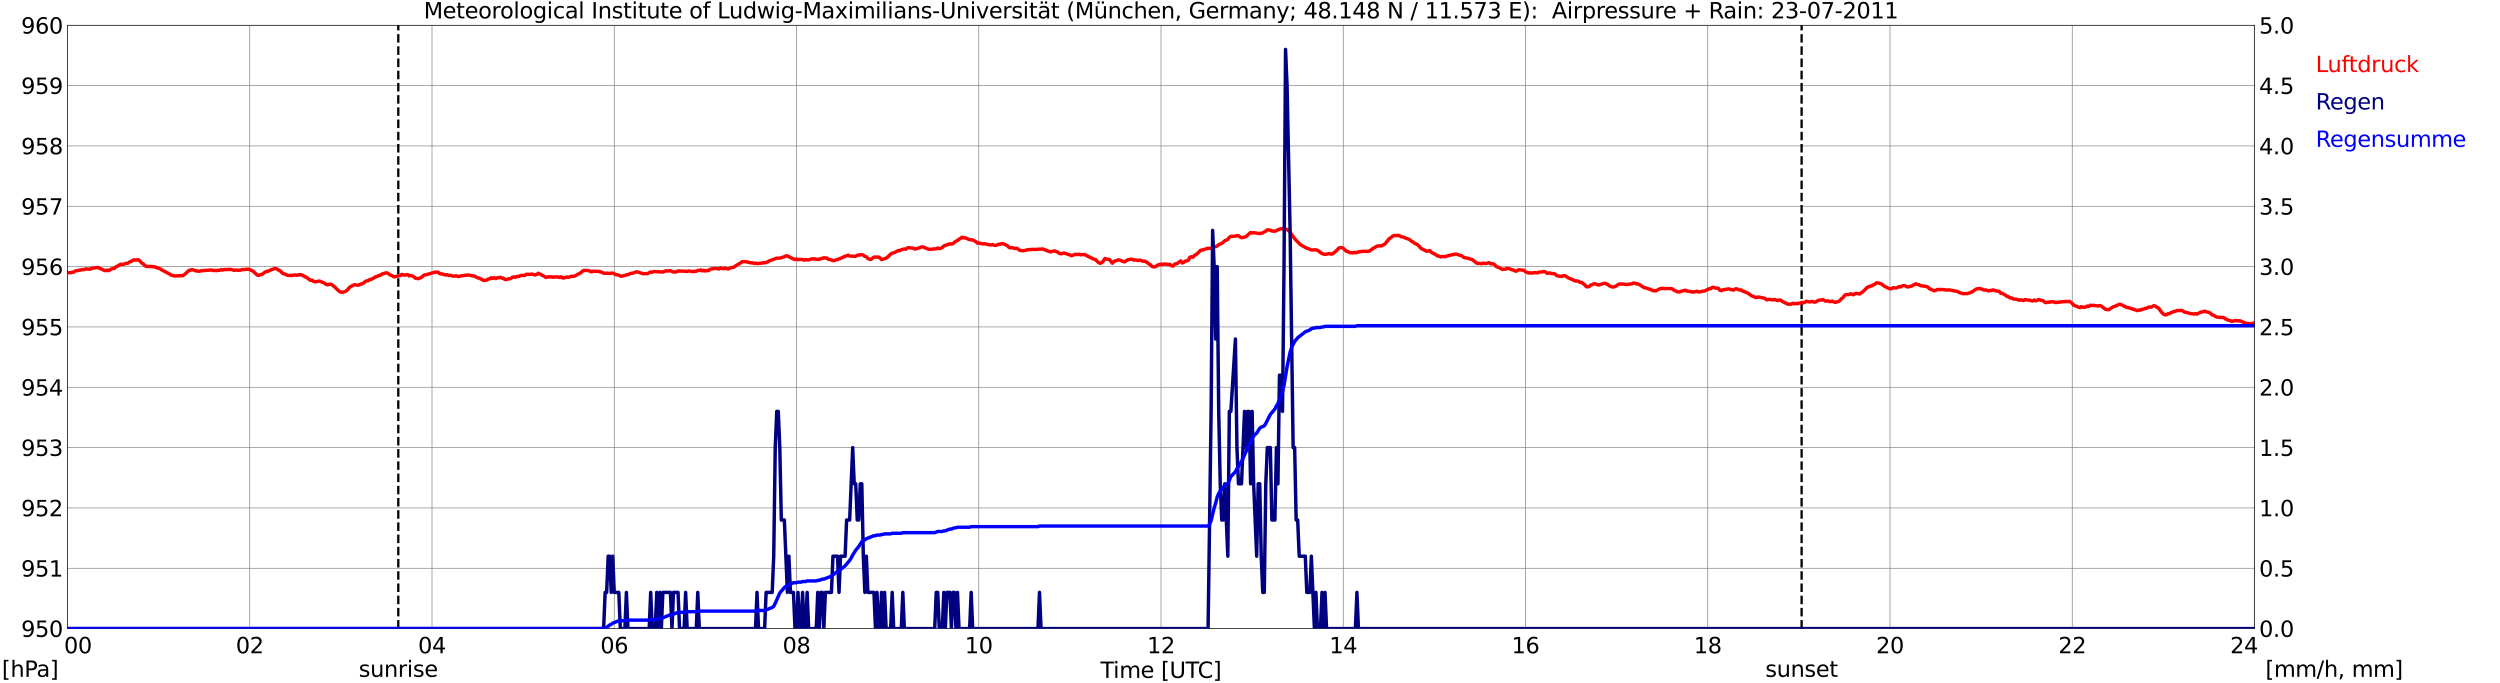 <?xml version="1.0" encoding="utf-8" standalone="no"?>
<!DOCTYPE svg PUBLIC "-//W3C//DTD SVG 1.1//EN"
  "http://www.w3.org/Graphics/SVG/1.1/DTD/svg11.dtd">
<svg xmlns:xlink="http://www.w3.org/1999/xlink" width="1085.4pt" height="296.64pt" viewBox="0 0 1085.4 296.64" xmlns="http://www.w3.org/2000/svg" version="1.1">
 <defs>
  <style type="text/css">*{stroke-linejoin: round; stroke-linecap: butt}</style>
 </defs>
 <g id="figure_1">
  <g id="patch_1">
   <path d="M 0 296.64 
L 1085.4 296.64 
L 1085.4 0 
L 0 0 
z
" style="fill: #ffffff"/>
  </g>
  <g id="axes_1">
   <g id="patch_2">
    <path d="M 29.306 272.909 
L 978.814 272.909 
L 978.814 10.976 
L 29.306 10.976 
z
" style="fill: #ffffff"/>
   </g>
   <g id="patch_3">
    <path d="M 978.814 272.909 
L 978.814 272.909 
L 978.814 10.976 
L 978.814 10.976 
z
" clip-path="url(#pe69ec2e878)" style="fill: #d3d3d3; opacity: 0.25; stroke: #d3d3d3; stroke-linejoin: miter"/>
   </g>
   <g id="matplotlib.axis_1">
    <g id="xtick_1">
     <g id="line2d_1">
      <path d="M 29.306 272.909 
L 29.306 10.976 
" clip-path="url(#pe69ec2e878)" style="fill: none; stroke: #808080; stroke-width: 0.3; stroke-linecap: square"/>
     </g>
     <g id="line2d_2"/>
     <g id="text_1">
      <!--    00 -->
      <g transform="translate(18.733 283.627) scale(0.095 -0.095)">
       <defs>
        <path id="DejaVuSans-20" transform="scale(0.016)"/>
        <path id="DejaVuSans-30" d="M 2034 4250 
Q 1547 4250 1301 3770 
Q 1056 3291 1056 2328 
Q 1056 1369 1301 889 
Q 1547 409 2034 409 
Q 2525 409 2770 889 
Q 3016 1369 3016 2328 
Q 3016 3291 2770 3770 
Q 2525 4250 2034 4250 
z
M 2034 4750 
Q 2819 4750 3233 4129 
Q 3647 3509 3647 2328 
Q 3647 1150 3233 529 
Q 2819 -91 2034 -91 
Q 1250 -91 836 529 
Q 422 1150 422 2328 
Q 422 3509 836 4129 
Q 1250 4750 2034 4750 
z
" transform="scale(0.016)"/>
       </defs>
       <use xlink:href="#DejaVuSans-20"/>
       <use xlink:href="#DejaVuSans-20" transform="translate(31.787 0)"/>
       <use xlink:href="#DejaVuSans-20" transform="translate(63.574 0)"/>
       <use xlink:href="#DejaVuSans-30" transform="translate(95.361 0)"/>
       <use xlink:href="#DejaVuSans-30" transform="translate(158.984 0)"/>
      </g>
     </g>
    </g>
    <g id="xtick_2">
     <g id="line2d_3">
      <path d="M 108.431 272.909 
L 108.431 10.976 
" clip-path="url(#pe69ec2e878)" style="fill: none; stroke: #808080; stroke-width: 0.3; stroke-linecap: square"/>
     </g>
     <g id="line2d_4"/>
     <g id="text_2">
      <!-- 02 -->
      <g transform="translate(102.387 283.627) scale(0.095 -0.095)">
       <defs>
        <path id="DejaVuSans-32" d="M 1228 531 
L 3431 531 
L 3431 0 
L 469 0 
L 469 531 
Q 828 903 1448 1529 
Q 2069 2156 2228 2338 
Q 2531 2678 2651 2914 
Q 2772 3150 2772 3378 
Q 2772 3750 2511 3984 
Q 2250 4219 1831 4219 
Q 1534 4219 1204 4116 
Q 875 4013 500 3803 
L 500 4441 
Q 881 4594 1212 4672 
Q 1544 4750 1819 4750 
Q 2544 4750 2975 4387 
Q 3406 4025 3406 3419 
Q 3406 3131 3298 2873 
Q 3191 2616 2906 2266 
Q 2828 2175 2409 1742 
Q 1991 1309 1228 531 
z
" transform="scale(0.016)"/>
       </defs>
       <use xlink:href="#DejaVuSans-30"/>
       <use xlink:href="#DejaVuSans-32" transform="translate(63.623 0)"/>
      </g>
     </g>
    </g>
    <g id="xtick_3">
     <g id="line2d_5">
      <path d="M 187.557 272.909 
L 187.557 10.976 
" clip-path="url(#pe69ec2e878)" style="fill: none; stroke: #808080; stroke-width: 0.3; stroke-linecap: square"/>
     </g>
     <g id="line2d_6"/>
     <g id="text_3">
      <!-- 04 -->
      <g transform="translate(181.513 283.627) scale(0.095 -0.095)">
       <defs>
        <path id="DejaVuSans-34" d="M 2419 4116 
L 825 1625 
L 2419 1625 
L 2419 4116 
z
M 2253 4666 
L 3047 4666 
L 3047 1625 
L 3713 1625 
L 3713 1100 
L 3047 1100 
L 3047 0 
L 2419 0 
L 2419 1100 
L 313 1100 
L 313 1709 
L 2253 4666 
z
" transform="scale(0.016)"/>
       </defs>
       <use xlink:href="#DejaVuSans-30"/>
       <use xlink:href="#DejaVuSans-34" transform="translate(63.623 0)"/>
      </g>
     </g>
    </g>
    <g id="xtick_4">
     <g id="line2d_7">
      <path d="M 266.683 272.909 
L 266.683 10.976 
" clip-path="url(#pe69ec2e878)" style="fill: none; stroke: #808080; stroke-width: 0.3; stroke-linecap: square"/>
     </g>
     <g id="line2d_8"/>
     <g id="text_4">
      <!-- 06 -->
      <g transform="translate(260.638 283.627) scale(0.095 -0.095)">
       <defs>
        <path id="DejaVuSans-36" d="M 2113 2584 
Q 1688 2584 1439 2293 
Q 1191 2003 1191 1497 
Q 1191 994 1439 701 
Q 1688 409 2113 409 
Q 2538 409 2786 701 
Q 3034 994 3034 1497 
Q 3034 2003 2786 2293 
Q 2538 2584 2113 2584 
z
M 3366 4563 
L 3366 3988 
Q 3128 4100 2886 4159 
Q 2644 4219 2406 4219 
Q 1781 4219 1451 3797 
Q 1122 3375 1075 2522 
Q 1259 2794 1537 2939 
Q 1816 3084 2150 3084 
Q 2853 3084 3261 2657 
Q 3669 2231 3669 1497 
Q 3669 778 3244 343 
Q 2819 -91 2113 -91 
Q 1303 -91 875 529 
Q 447 1150 447 2328 
Q 447 3434 972 4092 
Q 1497 4750 2381 4750 
Q 2619 4750 2861 4703 
Q 3103 4656 3366 4563 
z
" transform="scale(0.016)"/>
       </defs>
       <use xlink:href="#DejaVuSans-30"/>
       <use xlink:href="#DejaVuSans-36" transform="translate(63.623 0)"/>
      </g>
     </g>
    </g>
    <g id="xtick_5">
     <g id="line2d_9">
      <path d="M 345.808 272.909 
L 345.808 10.976 
" clip-path="url(#pe69ec2e878)" style="fill: none; stroke: #808080; stroke-width: 0.3; stroke-linecap: square"/>
     </g>
     <g id="line2d_10"/>
     <g id="text_5">
      <!-- 08 -->
      <g transform="translate(339.764 283.627) scale(0.095 -0.095)">
       <defs>
        <path id="DejaVuSans-38" d="M 2034 2216 
Q 1584 2216 1326 1975 
Q 1069 1734 1069 1313 
Q 1069 891 1326 650 
Q 1584 409 2034 409 
Q 2484 409 2743 651 
Q 3003 894 3003 1313 
Q 3003 1734 2745 1975 
Q 2488 2216 2034 2216 
z
M 1403 2484 
Q 997 2584 770 2862 
Q 544 3141 544 3541 
Q 544 4100 942 4425 
Q 1341 4750 2034 4750 
Q 2731 4750 3128 4425 
Q 3525 4100 3525 3541 
Q 3525 3141 3298 2862 
Q 3072 2584 2669 2484 
Q 3125 2378 3379 2068 
Q 3634 1759 3634 1313 
Q 3634 634 3220 271 
Q 2806 -91 2034 -91 
Q 1263 -91 848 271 
Q 434 634 434 1313 
Q 434 1759 690 2068 
Q 947 2378 1403 2484 
z
M 1172 3481 
Q 1172 3119 1398 2916 
Q 1625 2713 2034 2713 
Q 2441 2713 2670 2916 
Q 2900 3119 2900 3481 
Q 2900 3844 2670 4047 
Q 2441 4250 2034 4250 
Q 1625 4250 1398 4047 
Q 1172 3844 1172 3481 
z
" transform="scale(0.016)"/>
       </defs>
       <use xlink:href="#DejaVuSans-30"/>
       <use xlink:href="#DejaVuSans-38" transform="translate(63.623 0)"/>
      </g>
     </g>
    </g>
    <g id="xtick_6">
     <g id="line2d_11">
      <path d="M 424.934 272.909 
L 424.934 10.976 
" clip-path="url(#pe69ec2e878)" style="fill: none; stroke: #808080; stroke-width: 0.3; stroke-linecap: square"/>
     </g>
     <g id="line2d_12"/>
     <g id="text_6">
      <!-- 10 -->
      <g transform="translate(418.89 283.627) scale(0.095 -0.095)">
       <defs>
        <path id="DejaVuSans-31" d="M 794 531 
L 1825 531 
L 1825 4091 
L 703 3866 
L 703 4441 
L 1819 4666 
L 2450 4666 
L 2450 531 
L 3481 531 
L 3481 0 
L 794 0 
L 794 531 
z
" transform="scale(0.016)"/>
       </defs>
       <use xlink:href="#DejaVuSans-31"/>
       <use xlink:href="#DejaVuSans-30" transform="translate(63.623 0)"/>
      </g>
     </g>
    </g>
    <g id="xtick_7">
     <g id="line2d_13">
      <path d="M 504.06 272.909 
L 504.06 10.976 
" clip-path="url(#pe69ec2e878)" style="fill: none; stroke: #808080; stroke-width: 0.3; stroke-linecap: square"/>
     </g>
     <g id="line2d_14"/>
     <g id="text_7">
      <!-- 12 -->
      <g transform="translate(498.015 283.627) scale(0.095 -0.095)">
       <use xlink:href="#DejaVuSans-31"/>
       <use xlink:href="#DejaVuSans-32" transform="translate(63.623 0)"/>
      </g>
     </g>
    </g>
    <g id="xtick_8">
     <g id="line2d_15">
      <path d="M 583.185 272.909 
L 583.185 10.976 
" clip-path="url(#pe69ec2e878)" style="fill: none; stroke: #808080; stroke-width: 0.3; stroke-linecap: square"/>
     </g>
     <g id="line2d_16"/>
     <g id="text_8">
      <!-- 14 -->
      <g transform="translate(577.141 283.627) scale(0.095 -0.095)">
       <use xlink:href="#DejaVuSans-31"/>
       <use xlink:href="#DejaVuSans-34" transform="translate(63.623 0)"/>
      </g>
     </g>
    </g>
    <g id="xtick_9">
     <g id="line2d_17">
      <path d="M 662.311 272.909 
L 662.311 10.976 
" clip-path="url(#pe69ec2e878)" style="fill: none; stroke: #808080; stroke-width: 0.3; stroke-linecap: square"/>
     </g>
     <g id="line2d_18"/>
     <g id="text_9">
      <!-- 16 -->
      <g transform="translate(656.267 283.627) scale(0.095 -0.095)">
       <use xlink:href="#DejaVuSans-31"/>
       <use xlink:href="#DejaVuSans-36" transform="translate(63.623 0)"/>
      </g>
     </g>
    </g>
    <g id="xtick_10">
     <g id="line2d_19">
      <path d="M 741.437 272.909 
L 741.437 10.976 
" clip-path="url(#pe69ec2e878)" style="fill: none; stroke: #808080; stroke-width: 0.3; stroke-linecap: square"/>
     </g>
     <g id="line2d_20"/>
     <g id="text_10">
      <!-- 18 -->
      <g transform="translate(735.392 283.627) scale(0.095 -0.095)">
       <use xlink:href="#DejaVuSans-31"/>
       <use xlink:href="#DejaVuSans-38" transform="translate(63.623 0)"/>
      </g>
     </g>
    </g>
    <g id="xtick_11">
     <g id="line2d_21">
      <path d="M 820.562 272.909 
L 820.562 10.976 
" clip-path="url(#pe69ec2e878)" style="fill: none; stroke: #808080; stroke-width: 0.3; stroke-linecap: square"/>
     </g>
     <g id="line2d_22"/>
     <g id="text_11">
      <!-- 20 -->
      <g transform="translate(814.518 283.627) scale(0.095 -0.095)">
       <use xlink:href="#DejaVuSans-32"/>
       <use xlink:href="#DejaVuSans-30" transform="translate(63.623 0)"/>
      </g>
     </g>
    </g>
    <g id="xtick_12">
     <g id="line2d_23">
      <path d="M 899.688 272.909 
L 899.688 10.976 
" clip-path="url(#pe69ec2e878)" style="fill: none; stroke: #808080; stroke-width: 0.3; stroke-linecap: square"/>
     </g>
     <g id="line2d_24"/>
     <g id="text_12">
      <!-- 22 -->
      <g transform="translate(893.644 283.627) scale(0.095 -0.095)">
       <use xlink:href="#DejaVuSans-32"/>
       <use xlink:href="#DejaVuSans-32" transform="translate(63.623 0)"/>
      </g>
     </g>
    </g>
    <g id="xtick_13">
     <g id="line2d_25">
      <path d="M 978.814 272.909 
L 978.814 10.976 
" clip-path="url(#pe69ec2e878)" style="fill: none; stroke: #808080; stroke-width: 0.3; stroke-linecap: square"/>
     </g>
     <g id="line2d_26"/>
     <g id="text_13">
      <!-- 24    -->
      <g transform="translate(968.241 283.627) scale(0.095 -0.095)">
       <use xlink:href="#DejaVuSans-32"/>
       <use xlink:href="#DejaVuSans-34" transform="translate(63.623 0)"/>
       <use xlink:href="#DejaVuSans-20" transform="translate(127.246 0)"/>
       <use xlink:href="#DejaVuSans-20" transform="translate(159.033 0)"/>
       <use xlink:href="#DejaVuSans-20" transform="translate(190.82 0)"/>
      </g>
     </g>
    </g>
    <g id="text_14">
     <!-- Time [UTC] -->
     <g transform="translate(477.806 294.322) scale(0.095 -0.095)">
      <defs>
       <path id="DejaVuSans-54" d="M -19 4666 
L 3928 4666 
L 3928 4134 
L 2272 4134 
L 2272 0 
L 1638 0 
L 1638 4134 
L -19 4134 
L -19 4666 
z
" transform="scale(0.016)"/>
       <path id="DejaVuSans-69" d="M 603 3500 
L 1178 3500 
L 1178 0 
L 603 0 
L 603 3500 
z
M 603 4863 
L 1178 4863 
L 1178 4134 
L 603 4134 
L 603 4863 
z
" transform="scale(0.016)"/>
       <path id="DejaVuSans-6d" d="M 3328 2828 
Q 3544 3216 3844 3400 
Q 4144 3584 4550 3584 
Q 5097 3584 5394 3201 
Q 5691 2819 5691 2113 
L 5691 0 
L 5113 0 
L 5113 2094 
Q 5113 2597 4934 2840 
Q 4756 3084 4391 3084 
Q 3944 3084 3684 2787 
Q 3425 2491 3425 1978 
L 3425 0 
L 2847 0 
L 2847 2094 
Q 2847 2600 2669 2842 
Q 2491 3084 2119 3084 
Q 1678 3084 1418 2786 
Q 1159 2488 1159 1978 
L 1159 0 
L 581 0 
L 581 3500 
L 1159 3500 
L 1159 2956 
Q 1356 3278 1631 3431 
Q 1906 3584 2284 3584 
Q 2666 3584 2933 3390 
Q 3200 3197 3328 2828 
z
" transform="scale(0.016)"/>
       <path id="DejaVuSans-65" d="M 3597 1894 
L 3597 1613 
L 953 1613 
Q 991 1019 1311 708 
Q 1631 397 2203 397 
Q 2534 397 2845 478 
Q 3156 559 3463 722 
L 3463 178 
Q 3153 47 2828 -22 
Q 2503 -91 2169 -91 
Q 1331 -91 842 396 
Q 353 884 353 1716 
Q 353 2575 817 3079 
Q 1281 3584 2069 3584 
Q 2775 3584 3186 3129 
Q 3597 2675 3597 1894 
z
M 3022 2063 
Q 3016 2534 2758 2815 
Q 2500 3097 2075 3097 
Q 1594 3097 1305 2825 
Q 1016 2553 972 2059 
L 3022 2063 
z
" transform="scale(0.016)"/>
       <path id="DejaVuSans-5b" d="M 550 4863 
L 1875 4863 
L 1875 4416 
L 1125 4416 
L 1125 -397 
L 1875 -397 
L 1875 -844 
L 550 -844 
L 550 4863 
z
" transform="scale(0.016)"/>
       <path id="DejaVuSans-55" d="M 556 4666 
L 1191 4666 
L 1191 1831 
Q 1191 1081 1462 751 
Q 1734 422 2344 422 
Q 2950 422 3222 751 
Q 3494 1081 3494 1831 
L 3494 4666 
L 4128 4666 
L 4128 1753 
Q 4128 841 3676 375 
Q 3225 -91 2344 -91 
Q 1459 -91 1007 375 
Q 556 841 556 1753 
L 556 4666 
z
" transform="scale(0.016)"/>
       <path id="DejaVuSans-43" d="M 4122 4306 
L 4122 3641 
Q 3803 3938 3442 4084 
Q 3081 4231 2675 4231 
Q 1875 4231 1450 3742 
Q 1025 3253 1025 2328 
Q 1025 1406 1450 917 
Q 1875 428 2675 428 
Q 3081 428 3442 575 
Q 3803 722 4122 1019 
L 4122 359 
Q 3791 134 3420 21 
Q 3050 -91 2638 -91 
Q 1578 -91 968 557 
Q 359 1206 359 2328 
Q 359 3453 968 4101 
Q 1578 4750 2638 4750 
Q 3056 4750 3426 4639 
Q 3797 4528 4122 4306 
z
" transform="scale(0.016)"/>
       <path id="DejaVuSans-5d" d="M 1947 4863 
L 1947 -844 
L 622 -844 
L 622 -397 
L 1369 -397 
L 1369 4416 
L 622 4416 
L 622 4863 
L 1947 4863 
z
" transform="scale(0.016)"/>
      </defs>
      <use xlink:href="#DejaVuSans-54"/>
      <use xlink:href="#DejaVuSans-69" transform="translate(57.959 0)"/>
      <use xlink:href="#DejaVuSans-6d" transform="translate(85.742 0)"/>
      <use xlink:href="#DejaVuSans-65" transform="translate(183.154 0)"/>
      <use xlink:href="#DejaVuSans-20" transform="translate(244.678 0)"/>
      <use xlink:href="#DejaVuSans-5b" transform="translate(276.465 0)"/>
      <use xlink:href="#DejaVuSans-55" transform="translate(315.479 0)"/>
      <use xlink:href="#DejaVuSans-54" transform="translate(388.672 0)"/>
      <use xlink:href="#DejaVuSans-43" transform="translate(443.881 0)"/>
      <use xlink:href="#DejaVuSans-5d" transform="translate(513.705 0)"/>
     </g>
    </g>
   </g>
   <g id="matplotlib.axis_2">
    <g id="ytick_1">
     <g id="line2d_27">
      <path d="M 29.306 272.909 
L 978.814 272.909 
" clip-path="url(#pe69ec2e878)" style="fill: none; stroke: #808080; stroke-width: 0.3; stroke-linecap: square"/>
     </g>
     <g id="line2d_28"/>
     <g id="text_15">
      <!-- 950 -->
      <g transform="translate(9.173 276.518) scale(0.095 -0.095)">
       <defs>
        <path id="DejaVuSans-39" d="M 703 97 
L 703 672 
Q 941 559 1184 500 
Q 1428 441 1663 441 
Q 2288 441 2617 861 
Q 2947 1281 2994 2138 
Q 2813 1869 2534 1725 
Q 2256 1581 1919 1581 
Q 1219 1581 811 2004 
Q 403 2428 403 3163 
Q 403 3881 828 4315 
Q 1253 4750 1959 4750 
Q 2769 4750 3195 4129 
Q 3622 3509 3622 2328 
Q 3622 1225 3098 567 
Q 2575 -91 1691 -91 
Q 1453 -91 1209 -44 
Q 966 3 703 97 
z
M 1959 2075 
Q 2384 2075 2632 2365 
Q 2881 2656 2881 3163 
Q 2881 3666 2632 3958 
Q 2384 4250 1959 4250 
Q 1534 4250 1286 3958 
Q 1038 3666 1038 3163 
Q 1038 2656 1286 2365 
Q 1534 2075 1959 2075 
z
" transform="scale(0.016)"/>
        <path id="DejaVuSans-35" d="M 691 4666 
L 3169 4666 
L 3169 4134 
L 1269 4134 
L 1269 2991 
Q 1406 3038 1543 3061 
Q 1681 3084 1819 3084 
Q 2600 3084 3056 2656 
Q 3513 2228 3513 1497 
Q 3513 744 3044 326 
Q 2575 -91 1722 -91 
Q 1428 -91 1123 -41 
Q 819 9 494 109 
L 494 744 
Q 775 591 1075 516 
Q 1375 441 1709 441 
Q 2250 441 2565 725 
Q 2881 1009 2881 1497 
Q 2881 1984 2565 2268 
Q 2250 2553 1709 2553 
Q 1456 2553 1204 2497 
Q 953 2441 691 2322 
L 691 4666 
z
" transform="scale(0.016)"/>
       </defs>
       <use xlink:href="#DejaVuSans-39"/>
       <use xlink:href="#DejaVuSans-35" transform="translate(63.623 0)"/>
       <use xlink:href="#DejaVuSans-30" transform="translate(127.246 0)"/>
      </g>
     </g>
    </g>
    <g id="ytick_2">
     <g id="line2d_29">
      <path d="M 29.306 246.715 
L 978.814 246.715 
" clip-path="url(#pe69ec2e878)" style="fill: none; stroke: #808080; stroke-width: 0.3; stroke-linecap: square"/>
     </g>
     <g id="line2d_30"/>
     <g id="text_16">
      <!-- 951 -->
      <g transform="translate(9.173 250.325) scale(0.095 -0.095)">
       <use xlink:href="#DejaVuSans-39"/>
       <use xlink:href="#DejaVuSans-35" transform="translate(63.623 0)"/>
       <use xlink:href="#DejaVuSans-31" transform="translate(127.246 0)"/>
      </g>
     </g>
    </g>
    <g id="ytick_3">
     <g id="line2d_31">
      <path d="M 29.306 220.522 
L 978.814 220.522 
" clip-path="url(#pe69ec2e878)" style="fill: none; stroke: #808080; stroke-width: 0.3; stroke-linecap: square"/>
     </g>
     <g id="line2d_32"/>
     <g id="text_17">
      <!-- 952 -->
      <g transform="translate(9.173 224.131) scale(0.095 -0.095)">
       <use xlink:href="#DejaVuSans-39"/>
       <use xlink:href="#DejaVuSans-35" transform="translate(63.623 0)"/>
       <use xlink:href="#DejaVuSans-32" transform="translate(127.246 0)"/>
      </g>
     </g>
    </g>
    <g id="ytick_4">
     <g id="line2d_33">
      <path d="M 29.306 194.329 
L 978.814 194.329 
" clip-path="url(#pe69ec2e878)" style="fill: none; stroke: #808080; stroke-width: 0.3; stroke-linecap: square"/>
     </g>
     <g id="line2d_34"/>
     <g id="text_18">
      <!-- 953 -->
      <g transform="translate(9.173 197.938) scale(0.095 -0.095)">
       <defs>
        <path id="DejaVuSans-33" d="M 2597 2516 
Q 3050 2419 3304 2112 
Q 3559 1806 3559 1356 
Q 3559 666 3084 287 
Q 2609 -91 1734 -91 
Q 1441 -91 1130 -33 
Q 819 25 488 141 
L 488 750 
Q 750 597 1062 519 
Q 1375 441 1716 441 
Q 2309 441 2620 675 
Q 2931 909 2931 1356 
Q 2931 1769 2642 2001 
Q 2353 2234 1838 2234 
L 1294 2234 
L 1294 2753 
L 1863 2753 
Q 2328 2753 2575 2939 
Q 2822 3125 2822 3475 
Q 2822 3834 2567 4026 
Q 2313 4219 1838 4219 
Q 1578 4219 1281 4162 
Q 984 4106 628 3988 
L 628 4550 
Q 988 4650 1302 4700 
Q 1616 4750 1894 4750 
Q 2613 4750 3031 4423 
Q 3450 4097 3450 3541 
Q 3450 3153 3228 2886 
Q 3006 2619 2597 2516 
z
" transform="scale(0.016)"/>
       </defs>
       <use xlink:href="#DejaVuSans-39"/>
       <use xlink:href="#DejaVuSans-35" transform="translate(63.623 0)"/>
       <use xlink:href="#DejaVuSans-33" transform="translate(127.246 0)"/>
      </g>
     </g>
    </g>
    <g id="ytick_5">
     <g id="line2d_35">
      <path d="M 29.306 168.136 
L 978.814 168.136 
" clip-path="url(#pe69ec2e878)" style="fill: none; stroke: #808080; stroke-width: 0.3; stroke-linecap: square"/>
     </g>
     <g id="line2d_36"/>
     <g id="text_19">
      <!-- 954 -->
      <g transform="translate(9.173 171.745) scale(0.095 -0.095)">
       <use xlink:href="#DejaVuSans-39"/>
       <use xlink:href="#DejaVuSans-35" transform="translate(63.623 0)"/>
       <use xlink:href="#DejaVuSans-34" transform="translate(127.246 0)"/>
      </g>
     </g>
    </g>
    <g id="ytick_6">
     <g id="line2d_37">
      <path d="M 29.306 141.942 
L 978.814 141.942 
" clip-path="url(#pe69ec2e878)" style="fill: none; stroke: #808080; stroke-width: 0.3; stroke-linecap: square"/>
     </g>
     <g id="line2d_38"/>
     <g id="text_20">
      <!-- 955 -->
      <g transform="translate(9.173 145.551) scale(0.095 -0.095)">
       <use xlink:href="#DejaVuSans-39"/>
       <use xlink:href="#DejaVuSans-35" transform="translate(63.623 0)"/>
       <use xlink:href="#DejaVuSans-35" transform="translate(127.246 0)"/>
      </g>
     </g>
    </g>
    <g id="ytick_7">
     <g id="line2d_39">
      <path d="M 29.306 115.749 
L 978.814 115.749 
" clip-path="url(#pe69ec2e878)" style="fill: none; stroke: #808080; stroke-width: 0.3; stroke-linecap: square"/>
     </g>
     <g id="line2d_40"/>
     <g id="text_21">
      <!-- 956 -->
      <g transform="translate(9.173 119.358) scale(0.095 -0.095)">
       <use xlink:href="#DejaVuSans-39"/>
       <use xlink:href="#DejaVuSans-35" transform="translate(63.623 0)"/>
       <use xlink:href="#DejaVuSans-36" transform="translate(127.246 0)"/>
      </g>
     </g>
    </g>
    <g id="ytick_8">
     <g id="line2d_41">
      <path d="M 29.306 89.556 
L 978.814 89.556 
" clip-path="url(#pe69ec2e878)" style="fill: none; stroke: #808080; stroke-width: 0.3; stroke-linecap: square"/>
     </g>
     <g id="line2d_42"/>
     <g id="text_22">
      <!-- 957 -->
      <g transform="translate(9.173 93.165) scale(0.095 -0.095)">
       <defs>
        <path id="DejaVuSans-37" d="M 525 4666 
L 3525 4666 
L 3525 4397 
L 1831 0 
L 1172 0 
L 2766 4134 
L 525 4134 
L 525 4666 
z
" transform="scale(0.016)"/>
       </defs>
       <use xlink:href="#DejaVuSans-39"/>
       <use xlink:href="#DejaVuSans-35" transform="translate(63.623 0)"/>
       <use xlink:href="#DejaVuSans-37" transform="translate(127.246 0)"/>
      </g>
     </g>
    </g>
    <g id="ytick_9">
     <g id="line2d_43">
      <path d="M 29.306 63.362 
L 978.814 63.362 
" clip-path="url(#pe69ec2e878)" style="fill: none; stroke: #808080; stroke-width: 0.3; stroke-linecap: square"/>
     </g>
     <g id="line2d_44"/>
     <g id="text_23">
      <!-- 958 -->
      <g transform="translate(9.173 66.972) scale(0.095 -0.095)">
       <use xlink:href="#DejaVuSans-39"/>
       <use xlink:href="#DejaVuSans-35" transform="translate(63.623 0)"/>
       <use xlink:href="#DejaVuSans-38" transform="translate(127.246 0)"/>
      </g>
     </g>
    </g>
    <g id="ytick_10">
     <g id="line2d_45">
      <path d="M 29.306 37.169 
L 978.814 37.169 
" clip-path="url(#pe69ec2e878)" style="fill: none; stroke: #808080; stroke-width: 0.3; stroke-linecap: square"/>
     </g>
     <g id="line2d_46"/>
     <g id="text_24">
      <!-- 959 -->
      <g transform="translate(9.173 40.778) scale(0.095 -0.095)">
       <use xlink:href="#DejaVuSans-39"/>
       <use xlink:href="#DejaVuSans-35" transform="translate(63.623 0)"/>
       <use xlink:href="#DejaVuSans-39" transform="translate(127.246 0)"/>
      </g>
     </g>
    </g>
    <g id="ytick_11">
     <g id="line2d_47">
      <path d="M 29.306 10.976 
L 978.814 10.976 
" clip-path="url(#pe69ec2e878)" style="fill: none; stroke: #808080; stroke-width: 0.3; stroke-linecap: square"/>
     </g>
     <g id="line2d_48"/>
     <g id="text_25">
      <!-- 960 -->
      <g transform="translate(9.173 14.585) scale(0.095 -0.095)">
       <use xlink:href="#DejaVuSans-39"/>
       <use xlink:href="#DejaVuSans-36" transform="translate(63.623 0)"/>
       <use xlink:href="#DejaVuSans-30" transform="translate(127.246 0)"/>
      </g>
     </g>
    </g>
   </g>
   <g id="line2d_49">
    <path d="M 172.919 272.909 
L 172.919 10.976 
" clip-path="url(#pe69ec2e878)" style="fill: none; stroke-dasharray: 3.7,1.6; stroke-dashoffset: 0; stroke: #000000"/>
   </g>
   <g id="line2d_50">
    <path d="M 782.186 272.909 
L 782.186 10.976 
" clip-path="url(#pe69ec2e878)" style="fill: none; stroke-dasharray: 3.7,1.6; stroke-dashoffset: 0; stroke: #000000"/>
   </g>
   <g id="line2d_51">
    <path d="M 29.306 118.368 
L 30.625 118.421 
L 31.284 118.211 
L 31.943 118.159 
L 32.603 117.687 
L 35.24 117.163 
L 35.9 117.006 
L 36.559 117.059 
L 37.218 116.744 
L 38.537 116.849 
L 39.197 116.901 
L 39.856 116.482 
L 42.493 116.116 
L 45.131 117.321 
L 45.79 117.53 
L 46.45 117.268 
L 47.109 117.53 
L 48.428 116.744 
L 49.747 116.482 
L 50.406 115.749 
L 51.065 115.539 
L 52.384 114.701 
L 53.043 114.806 
L 53.703 114.701 
L 54.362 114.439 
L 55.681 114.23 
L 56.34 113.653 
L 57 113.549 
L 57.659 113.025 
L 58.319 112.763 
L 58.978 112.972 
L 59.637 112.763 
L 60.297 112.868 
L 61.615 114.23 
L 62.275 114.649 
L 62.934 115.33 
L 63.594 115.697 
L 64.912 115.697 
L 65.572 115.644 
L 67.55 115.958 
L 68.209 116.325 
L 68.869 116.43 
L 69.528 116.692 
L 70.187 117.163 
L 71.506 117.844 
L 72.825 118.578 
L 73.484 118.892 
L 74.144 119.364 
L 75.462 119.73 
L 76.122 119.835 
L 76.781 119.73 
L 77.441 119.783 
L 78.1 119.626 
L 78.759 119.73 
L 79.419 119.626 
L 80.078 119.206 
L 82.056 117.425 
L 83.375 117.059 
L 84.034 117.216 
L 84.694 117.53 
L 86.013 117.74 
L 86.672 117.74 
L 87.331 117.53 
L 91.947 117.216 
L 92.606 117.478 
L 93.266 117.373 
L 93.925 117.53 
L 94.584 117.321 
L 95.244 117.373 
L 95.903 117.059 
L 96.563 117.268 
L 97.222 117.059 
L 99.86 116.954 
L 100.519 117.006 
L 101.178 117.268 
L 101.838 117.373 
L 102.497 117.216 
L 103.156 117.373 
L 104.475 117.268 
L 105.135 117.006 
L 105.794 117.059 
L 107.772 116.849 
L 108.431 117.006 
L 109.091 117.425 
L 109.75 117.635 
L 111.728 119.468 
L 112.388 119.521 
L 113.047 119.259 
L 113.707 119.206 
L 114.366 118.63 
L 115.685 117.792 
L 116.344 117.792 
L 117.663 117.163 
L 118.982 116.692 
L 119.641 116.587 
L 120.3 116.797 
L 120.96 117.268 
L 121.619 117.582 
L 122.938 118.84 
L 123.597 118.945 
L 124.916 119.573 
L 126.894 119.626 
L 127.553 119.416 
L 128.213 119.364 
L 128.872 119.521 
L 130.191 119.206 
L 131.51 119.521 
L 132.169 120.149 
L 132.829 120.254 
L 134.807 121.721 
L 135.466 121.616 
L 136.125 122.14 
L 136.785 122.35 
L 137.444 122.297 
L 138.104 122.088 
L 138.763 122.035 
L 140.741 122.874 
L 141.4 123.345 
L 142.06 123.659 
L 143.379 123.345 
L 144.038 123.555 
L 145.357 124.655 
L 147.335 126.541 
L 147.994 126.803 
L 148.654 126.907 
L 149.972 126.541 
L 150.632 126.069 
L 151.951 124.55 
L 153.269 123.921 
L 153.929 123.607 
L 155.247 123.816 
L 155.907 123.712 
L 156.566 123.345 
L 157.226 123.24 
L 157.885 122.821 
L 158.544 122.245 
L 159.204 121.931 
L 159.863 121.878 
L 160.523 121.354 
L 161.182 121.302 
L 163.16 120.149 
L 163.819 119.992 
L 164.479 119.573 
L 165.138 119.521 
L 165.798 118.997 
L 167.776 118.421 
L 168.435 118.683 
L 169.094 119.154 
L 171.073 120.202 
L 173.051 119.783 
L 173.71 119.73 
L 174.37 119.154 
L 175.688 119.468 
L 177.007 119.206 
L 177.666 119.783 
L 178.326 119.626 
L 178.985 119.783 
L 179.645 120.149 
L 180.304 120.778 
L 181.623 120.988 
L 182.941 120.464 
L 183.601 119.835 
L 184.26 119.364 
L 184.92 119.311 
L 188.876 118.159 
L 190.195 118.159 
L 190.854 118.787 
L 192.173 118.997 
L 193.492 119.416 
L 194.151 119.259 
L 194.81 119.626 
L 195.47 119.468 
L 196.788 119.94 
L 198.107 119.73 
L 198.767 120.045 
L 199.426 119.992 
L 200.085 119.783 
L 201.404 119.626 
L 202.063 119.468 
L 202.723 119.521 
L 203.382 119.364 
L 204.701 119.678 
L 206.02 119.887 
L 207.339 120.621 
L 207.998 120.726 
L 209.976 121.773 
L 211.295 121.616 
L 211.954 121.145 
L 212.614 121.092 
L 213.273 120.568 
L 213.932 120.883 
L 214.592 120.568 
L 215.251 120.935 
L 215.91 120.568 
L 216.57 120.621 
L 217.229 120.359 
L 217.889 120.778 
L 218.548 120.778 
L 219.207 121.354 
L 219.867 121.354 
L 220.526 121.092 
L 221.186 121.092 
L 221.845 120.83 
L 222.504 120.359 
L 223.164 120.254 
L 223.823 120.359 
L 224.482 119.992 
L 225.142 120.097 
L 225.801 119.73 
L 226.461 119.521 
L 227.779 119.626 
L 228.439 119.102 
L 229.757 119.102 
L 231.076 118.997 
L 231.736 119.259 
L 232.395 119.364 
L 233.054 119.154 
L 233.714 118.63 
L 236.351 119.992 
L 237.011 120.464 
L 238.329 120.149 
L 238.989 120.254 
L 239.648 120.149 
L 240.308 120.411 
L 240.967 120.202 
L 242.286 120.254 
L 242.945 120.464 
L 243.604 120.149 
L 244.264 120.673 
L 244.923 120.673 
L 245.583 120.411 
L 246.242 120.307 
L 246.901 120.359 
L 248.22 119.94 
L 248.88 119.992 
L 249.539 119.835 
L 250.198 119.521 
L 250.858 119.049 
L 251.517 118.787 
L 252.176 118.368 
L 252.836 117.792 
L 253.495 117.373 
L 254.155 117.478 
L 254.814 117.373 
L 256.133 117.687 
L 256.792 118.054 
L 257.451 117.74 
L 260.089 117.844 
L 261.408 118.263 
L 262.067 118.63 
L 262.726 118.683 
L 263.386 118.578 
L 264.705 118.735 
L 265.364 118.578 
L 266.023 118.578 
L 266.683 118.84 
L 267.342 119.259 
L 268.002 119.259 
L 268.661 119.468 
L 269.32 119.835 
L 269.98 119.887 
L 271.298 119.573 
L 273.277 118.997 
L 273.936 118.683 
L 274.595 118.63 
L 275.914 118.159 
L 276.573 118.002 
L 279.211 118.84 
L 281.189 118.787 
L 281.849 118.368 
L 282.508 118.106 
L 283.167 118.159 
L 283.827 117.897 
L 287.783 118.106 
L 289.102 117.582 
L 289.761 117.635 
L 291.08 117.53 
L 291.739 117.897 
L 292.399 118.106 
L 293.717 118.054 
L 294.377 117.635 
L 297.014 117.74 
L 298.333 117.844 
L 298.992 117.635 
L 300.971 117.949 
L 301.63 117.792 
L 302.289 117.792 
L 302.949 117.425 
L 303.608 117.373 
L 304.267 117.163 
L 304.927 117.635 
L 305.586 117.321 
L 306.246 117.687 
L 306.905 117.373 
L 307.564 117.53 
L 308.224 116.954 
L 308.883 116.744 
L 310.861 116.535 
L 312.18 116.797 
L 312.839 116.325 
L 314.158 116.692 
L 314.818 116.43 
L 316.136 116.797 
L 317.455 116.168 
L 318.114 116.168 
L 318.774 115.906 
L 319.433 115.382 
L 321.411 114.23 
L 322.071 113.706 
L 322.73 113.549 
L 324.049 113.653 
L 325.368 113.968 
L 326.027 114.125 
L 326.686 114.073 
L 327.346 114.387 
L 328.005 114.23 
L 328.665 114.439 
L 331.961 114.073 
L 332.621 113.968 
L 333.28 113.706 
L 333.94 113.287 
L 337.236 112.082 
L 338.555 112.082 
L 339.874 111.663 
L 340.533 111.506 
L 341.193 111.087 
L 341.852 111.087 
L 343.83 112.134 
L 345.149 112.711 
L 345.808 112.396 
L 346.468 112.763 
L 347.127 112.658 
L 348.446 112.658 
L 349.105 112.972 
L 349.765 112.658 
L 350.424 112.815 
L 351.083 112.815 
L 351.743 112.658 
L 352.402 112.344 
L 353.062 112.501 
L 353.721 112.344 
L 354.38 112.606 
L 355.04 112.553 
L 355.699 112.658 
L 356.359 112.239 
L 357.018 112.239 
L 357.677 111.872 
L 358.337 112.029 
L 358.996 112.029 
L 359.655 112.606 
L 360.315 112.658 
L 361.634 113.13 
L 362.293 113.13 
L 362.952 112.815 
L 363.612 112.711 
L 364.271 112.344 
L 364.93 112.187 
L 366.909 111.244 
L 367.568 111.087 
L 368.227 110.772 
L 368.887 111.191 
L 371.524 111.296 
L 372.184 110.825 
L 374.162 110.563 
L 374.821 110.772 
L 375.481 111.296 
L 376.14 111.506 
L 376.799 112.239 
L 377.459 112.553 
L 378.118 112.658 
L 378.777 112.082 
L 379.437 111.663 
L 380.096 111.558 
L 380.756 111.663 
L 381.415 111.558 
L 382.074 112.029 
L 382.734 112.711 
L 384.712 112.082 
L 385.371 111.61 
L 386.69 110.301 
L 387.349 109.934 
L 388.668 109.515 
L 389.987 108.782 
L 390.646 108.834 
L 391.306 108.415 
L 392.624 108.1 
L 393.284 108.205 
L 393.943 107.629 
L 394.603 107.524 
L 396.581 107.786 
L 397.24 108.153 
L 399.218 107.577 
L 399.878 107.262 
L 400.537 107.158 
L 403.175 108.205 
L 403.834 108.258 
L 405.812 108.048 
L 406.471 108.048 
L 407.131 107.681 
L 407.79 107.943 
L 408.45 107.786 
L 409.109 107.472 
L 409.768 106.791 
L 412.406 105.848 
L 413.065 105.953 
L 413.725 105.743 
L 415.043 104.695 
L 415.703 104.486 
L 416.362 103.805 
L 417.022 103.543 
L 417.681 102.967 
L 418.34 103.333 
L 419 103.229 
L 420.978 104.067 
L 422.297 104.171 
L 423.615 104.853 
L 424.275 105.534 
L 424.934 105.481 
L 426.253 105.795 
L 426.912 105.9 
L 427.572 105.848 
L 428.89 106.162 
L 430.209 106.372 
L 430.869 106.162 
L 431.528 106.476 
L 432.187 106.529 
L 432.847 106.372 
L 433.506 106.057 
L 434.165 106.005 
L 434.825 105.795 
L 435.484 105.795 
L 436.803 106.372 
L 437.462 106.738 
L 438.122 107.472 
L 438.781 107.629 
L 439.44 107.524 
L 440.759 107.891 
L 441.419 107.786 
L 442.078 108.153 
L 442.737 108.729 
L 443.397 108.729 
L 444.056 108.886 
L 445.375 108.677 
L 446.034 108.415 
L 448.672 108.258 
L 449.991 108.31 
L 451.309 108.153 
L 451.969 108.205 
L 452.628 108.048 
L 453.287 108.362 
L 453.947 108.52 
L 454.606 108.886 
L 455.266 109.043 
L 455.925 109.358 
L 457.244 109.043 
L 457.903 108.939 
L 459.222 109.463 
L 459.881 109.986 
L 460.541 110.196 
L 461.2 110.091 
L 461.859 109.829 
L 464.497 110.667 
L 465.156 111.034 
L 467.134 110.353 
L 467.794 110.563 
L 468.453 110.353 
L 469.113 110.615 
L 471.091 110.51 
L 471.75 110.982 
L 475.047 112.606 
L 475.706 112.711 
L 476.366 113.496 
L 477.025 114.02 
L 477.685 114.334 
L 478.344 113.968 
L 479.003 113.392 
L 479.663 112.239 
L 480.322 112.449 
L 481.641 112.658 
L 482.96 114.282 
L 483.619 113.496 
L 485.597 112.815 
L 486.256 112.972 
L 487.575 113.496 
L 488.235 113.706 
L 489.553 112.815 
L 490.872 112.553 
L 491.532 112.553 
L 492.191 112.92 
L 492.85 112.815 
L 494.169 113.13 
L 494.828 112.92 
L 495.488 113.077 
L 496.147 113.444 
L 496.807 113.339 
L 497.466 113.601 
L 499.444 114.963 
L 500.103 115.644 
L 500.763 115.854 
L 501.422 115.854 
L 502.082 115.539 
L 502.741 115.016 
L 504.06 114.649 
L 504.719 114.858 
L 505.379 114.596 
L 507.357 114.806 
L 508.016 114.806 
L 508.675 115.435 
L 509.335 115.539 
L 509.994 114.649 
L 510.654 114.544 
L 511.313 114.282 
L 511.972 113.706 
L 512.632 113.287 
L 513.291 114.177 
L 513.95 113.863 
L 514.61 113.339 
L 515.269 113.287 
L 515.929 112.972 
L 516.588 111.715 
L 517.247 111.453 
L 517.907 111.663 
L 518.566 110.877 
L 519.226 110.615 
L 520.544 109.41 
L 521.204 108.677 
L 521.863 108.572 
L 524.501 107.786 
L 525.819 107.839 
L 526.479 107.524 
L 527.138 107 
L 527.797 107.105 
L 528.457 106.791 
L 529.116 106.215 
L 530.435 105.691 
L 531.754 104.538 
L 533.073 103.962 
L 533.732 103.019 
L 534.391 102.6 
L 536.369 102.547 
L 537.029 102.286 
L 537.688 102.338 
L 538.348 102.862 
L 539.007 103.176 
L 539.666 103.124 
L 540.985 102.705 
L 542.963 100.924 
L 543.623 101.133 
L 544.282 101.028 
L 546.919 101.395 
L 548.238 101.133 
L 548.898 100.662 
L 549.557 100.347 
L 550.216 99.771 
L 551.535 99.928 
L 552.195 100.295 
L 553.513 100.4 
L 555.491 99.509 
L 556.151 99.3 
L 556.81 99.352 
L 557.47 99.142 
L 558.788 99.666 
L 560.107 100.714 
L 560.766 101.919 
L 561.426 102.652 
L 562.085 103.648 
L 564.063 105.691 
L 564.723 106.319 
L 567.36 107.786 
L 568.02 107.943 
L 569.338 108.52 
L 571.317 108.467 
L 571.976 108.624 
L 573.954 110.091 
L 575.273 110.458 
L 577.251 110.091 
L 577.91 110.353 
L 578.57 110.144 
L 579.229 109.724 
L 580.548 108.52 
L 581.207 107.734 
L 581.867 107.524 
L 582.526 107.472 
L 583.185 107.786 
L 583.845 108.362 
L 584.504 109.096 
L 585.164 109.201 
L 585.823 109.62 
L 587.142 109.829 
L 587.801 109.567 
L 588.46 109.777 
L 589.12 109.515 
L 589.779 109.463 
L 590.439 109.201 
L 591.098 109.253 
L 591.757 109.043 
L 592.417 109.148 
L 594.395 109.096 
L 595.714 108.205 
L 596.373 107.629 
L 597.032 107.419 
L 597.692 106.896 
L 599.011 106.738 
L 599.67 106.791 
L 600.989 106.11 
L 601.648 105.534 
L 602.967 103.805 
L 604.945 102.338 
L 605.604 102.233 
L 606.264 102.338 
L 606.923 102.181 
L 607.582 102.286 
L 608.242 102.757 
L 609.561 103.019 
L 610.22 103.386 
L 611.539 103.805 
L 612.198 104.171 
L 612.858 104.853 
L 613.517 105.062 
L 614.176 105.691 
L 614.836 105.9 
L 615.495 106.267 
L 616.154 106.896 
L 616.814 107.786 
L 619.451 109.096 
L 620.77 108.782 
L 621.429 109.515 
L 622.089 109.934 
L 623.408 110.563 
L 624.067 111.139 
L 624.726 111.139 
L 625.386 111.558 
L 626.045 111.348 
L 627.364 111.453 
L 628.683 111.034 
L 630.001 110.72 
L 631.98 110.301 
L 634.617 111.034 
L 635.276 111.61 
L 635.936 111.872 
L 637.255 112.134 
L 639.233 112.711 
L 641.211 114.334 
L 642.53 114.387 
L 643.189 114.544 
L 643.848 114.23 
L 645.167 114.439 
L 646.486 114.02 
L 647.145 114.544 
L 647.805 114.492 
L 648.464 114.596 
L 649.123 115.12 
L 649.783 115.854 
L 650.442 116.011 
L 652.42 117.006 
L 653.08 116.849 
L 653.739 116.849 
L 654.399 116.482 
L 655.717 116.797 
L 656.377 117.111 
L 657.036 117.216 
L 657.695 117.635 
L 658.355 117.74 
L 659.014 117.268 
L 659.674 117.111 
L 661.652 117.373 
L 662.311 118.002 
L 663.63 118.525 
L 664.289 118.421 
L 664.949 118.63 
L 665.608 118.421 
L 666.267 118.368 
L 667.586 118.473 
L 668.246 118.106 
L 669.564 118.106 
L 670.224 117.844 
L 670.883 118.054 
L 671.542 118.578 
L 672.202 118.63 
L 672.861 118.473 
L 673.521 118.787 
L 674.839 118.787 
L 675.499 119.364 
L 676.158 119.783 
L 678.136 120.045 
L 678.796 119.678 
L 679.455 119.678 
L 680.774 120.568 
L 684.071 122.035 
L 684.73 121.931 
L 685.389 122.192 
L 686.049 122.612 
L 686.708 122.612 
L 688.027 123.659 
L 688.686 124.445 
L 689.346 124.55 
L 690.005 124.393 
L 690.664 123.712 
L 691.324 123.607 
L 691.983 123.188 
L 692.643 123.24 
L 693.961 123.764 
L 696.599 122.978 
L 697.918 123.397 
L 698.577 123.974 
L 699.236 124.34 
L 699.896 124.55 
L 700.555 124.602 
L 701.215 124.393 
L 701.874 124.026 
L 702.533 123.502 
L 703.193 123.293 
L 705.171 123.345 
L 705.83 123.555 
L 708.468 123.24 
L 709.127 122.874 
L 709.786 122.926 
L 710.446 123.24 
L 711.105 123.293 
L 711.765 123.555 
L 713.743 124.864 
L 714.402 124.969 
L 715.721 125.388 
L 717.04 125.86 
L 717.699 126.226 
L 719.018 126.279 
L 720.337 125.493 
L 721.655 125.126 
L 722.315 125.283 
L 725.612 125.283 
L 726.271 125.545 
L 726.93 126.121 
L 727.59 126.331 
L 728.249 126.698 
L 728.909 126.75 
L 729.568 126.645 
L 730.227 126.331 
L 730.887 126.279 
L 731.546 125.964 
L 732.205 126.279 
L 733.524 126.541 
L 734.184 126.593 
L 734.843 126.855 
L 735.502 126.645 
L 736.162 126.645 
L 736.821 126.436 
L 737.48 126.803 
L 739.459 126.383 
L 740.118 126.331 
L 742.096 125.336 
L 742.756 125.336 
L 743.415 124.759 
L 744.074 124.759 
L 744.734 125.126 
L 745.393 125.074 
L 746.052 125.179 
L 746.712 126.069 
L 747.371 126.174 
L 748.031 125.755 
L 748.69 125.807 
L 749.349 125.545 
L 750.009 125.545 
L 750.668 125.388 
L 751.327 125.702 
L 751.987 125.755 
L 752.646 125.964 
L 753.306 125.44 
L 753.965 125.388 
L 755.284 125.912 
L 755.943 125.86 
L 756.602 126.436 
L 757.262 126.541 
L 757.921 126.907 
L 758.581 127.117 
L 760.559 128.479 
L 762.537 129.212 
L 763.196 128.95 
L 763.856 129.003 
L 765.174 129.317 
L 765.834 129.369 
L 767.153 130.208 
L 767.812 129.946 
L 769.79 130.208 
L 770.449 129.998 
L 771.109 130.312 
L 771.768 130.47 
L 772.428 130.26 
L 773.087 130.312 
L 773.746 130.836 
L 775.725 131.832 
L 776.384 132.094 
L 777.703 132.041 
L 778.362 131.674 
L 779.021 131.936 
L 779.681 131.727 
L 780.34 131.884 
L 781 131.622 
L 781.659 131.622 
L 782.318 131.308 
L 782.978 131.465 
L 783.637 131.203 
L 784.296 130.784 
L 785.615 131.098 
L 786.934 130.889 
L 787.593 131.203 
L 788.253 131.098 
L 789.572 130.365 
L 790.89 130.208 
L 791.55 130.05 
L 792.209 130.627 
L 792.868 130.732 
L 793.528 130.574 
L 794.187 130.889 
L 794.847 130.941 
L 795.506 130.732 
L 796.165 131.098 
L 796.825 131.255 
L 798.143 130.889 
L 798.803 130.522 
L 799.462 129.684 
L 800.122 129.265 
L 800.781 128.269 
L 801.44 127.955 
L 802.759 127.903 
L 803.419 127.536 
L 804.737 127.955 
L 805.397 127.484 
L 806.056 127.379 
L 807.375 127.641 
L 808.034 127.117 
L 808.694 126.75 
L 810.672 124.759 
L 811.331 124.55 
L 811.99 124.183 
L 812.65 124.078 
L 813.969 123.397 
L 814.628 122.821 
L 815.287 122.821 
L 816.606 123.188 
L 817.265 123.555 
L 817.925 124.131 
L 819.244 124.864 
L 820.562 125.388 
L 821.222 125.336 
L 821.881 124.917 
L 823.2 125.021 
L 823.859 124.812 
L 824.519 124.445 
L 825.178 124.602 
L 825.837 124.131 
L 826.497 123.974 
L 827.156 124.078 
L 827.816 124.497 
L 828.475 124.602 
L 829.134 124.34 
L 829.794 124.288 
L 831.772 123.188 
L 832.431 123.555 
L 833.091 123.555 
L 833.75 124.026 
L 835.728 124.288 
L 837.047 124.655 
L 837.706 125.336 
L 839.684 126.226 
L 840.344 126.174 
L 841.003 125.702 
L 842.322 125.702 
L 843.641 125.702 
L 844.959 125.912 
L 846.278 125.86 
L 849.575 126.488 
L 850.235 126.698 
L 850.894 127.117 
L 852.213 127.484 
L 854.191 127.484 
L 856.169 126.75 
L 858.147 125.388 
L 858.806 125.388 
L 859.466 125.231 
L 860.785 125.65 
L 861.444 125.964 
L 862.103 125.86 
L 863.422 126.331 
L 864.082 126.121 
L 864.741 126.069 
L 865.4 125.86 
L 866.06 126.174 
L 868.038 126.541 
L 868.697 127.379 
L 869.357 127.379 
L 870.675 128.112 
L 871.335 128.688 
L 871.994 128.793 
L 872.653 129.369 
L 873.313 129.317 
L 873.972 129.736 
L 874.632 129.893 
L 875.291 129.893 
L 875.95 130.05 
L 876.61 130.365 
L 877.269 130.155 
L 878.588 130.47 
L 879.247 130.05 
L 879.907 130.26 
L 881.225 130.312 
L 881.885 130.574 
L 882.544 130.679 
L 883.204 130.26 
L 883.863 130.627 
L 885.182 130.05 
L 886.5 130.47 
L 887.16 130.627 
L 887.819 131.255 
L 888.479 131.413 
L 889.138 131.098 
L 889.797 131.255 
L 890.457 130.993 
L 891.775 131.098 
L 892.435 131.36 
L 895.072 131.046 
L 896.391 130.941 
L 897.051 130.889 
L 897.71 130.993 
L 898.369 130.836 
L 899.029 131.203 
L 899.688 131.779 
L 900.347 132.513 
L 901.666 133.037 
L 902.985 133.56 
L 903.644 133.141 
L 904.304 133.403 
L 905.622 133.298 
L 906.282 132.879 
L 906.941 132.984 
L 907.601 132.513 
L 908.26 132.67 
L 908.919 132.565 
L 910.238 132.775 
L 910.898 132.827 
L 911.557 132.67 
L 912.216 132.827 
L 914.194 134.346 
L 915.513 134.451 
L 917.491 133.194 
L 918.151 133.037 
L 920.129 132.094 
L 920.788 132.198 
L 923.426 133.508 
L 924.085 133.56 
L 928.041 134.87 
L 928.701 134.556 
L 929.36 134.66 
L 930.02 134.294 
L 930.679 134.189 
L 931.338 133.875 
L 931.998 133.875 
L 932.657 133.351 
L 933.976 133.351 
L 934.635 132.932 
L 935.295 132.722 
L 935.954 133.037 
L 936.613 133.508 
L 937.273 133.822 
L 937.932 134.87 
L 938.592 135.708 
L 939.251 136.337 
L 939.91 136.704 
L 940.57 136.651 
L 941.229 136.232 
L 941.888 136.18 
L 942.548 135.761 
L 943.867 135.237 
L 944.526 135.132 
L 945.185 134.818 
L 946.504 134.818 
L 947.163 134.765 
L 947.823 135.08 
L 948.482 135.551 
L 949.142 135.603 
L 951.12 136.18 
L 951.779 136.18 
L 952.438 136.389 
L 953.098 136.127 
L 953.757 136.389 
L 955.076 135.708 
L 955.735 135.446 
L 956.395 135.446 
L 957.054 135.08 
L 958.373 135.499 
L 959.032 135.656 
L 959.692 135.97 
L 960.351 136.651 
L 961.01 136.861 
L 962.329 137.647 
L 965.626 137.908 
L 966.285 138.537 
L 967.604 139.061 
L 968.264 139.166 
L 968.923 139.532 
L 970.901 139.113 
L 971.561 139.323 
L 972.22 139.271 
L 972.879 139.375 
L 974.857 140.318 
L 977.495 140.567 
L 978.154 140.371 
L 978.154 140.371 
" clip-path="url(#pe69ec2e878)" style="fill: none; stroke: #ff0000; stroke-width: 1.5; stroke-linecap: square"/>
   </g>
   <g id="patch_4">
    <path d="M 29.306 272.909 
L 29.306 10.976 
" style="fill: none; stroke: #000000; stroke-width: 0.3; stroke-linejoin: miter; stroke-linecap: square"/>
   </g>
   <g id="patch_5">
    <path d="M 29.306 272.909 
L 978.814 272.909 
" style="fill: none; stroke: #000000; stroke-width: 0.3; stroke-linejoin: miter; stroke-linecap: square"/>
   </g>
   <g id="patch_6">
    <path d="M 29.306 10.976 
L 978.814 10.976 
" style="fill: none; stroke: #000000; stroke-width: 0.3; stroke-linejoin: miter; stroke-linecap: square"/>
   </g>
   <g id="text_26">
    <!-- sunrise -->
    <g transform="translate(155.754 293.863) scale(0.095 -0.095)">
     <defs>
      <path id="DejaVuSans-73" d="M 2834 3397 
L 2834 2853 
Q 2591 2978 2328 3040 
Q 2066 3103 1784 3103 
Q 1356 3103 1142 2972 
Q 928 2841 928 2578 
Q 928 2378 1081 2264 
Q 1234 2150 1697 2047 
L 1894 2003 
Q 2506 1872 2764 1633 
Q 3022 1394 3022 966 
Q 3022 478 2636 193 
Q 2250 -91 1575 -91 
Q 1294 -91 989 -36 
Q 684 19 347 128 
L 347 722 
Q 666 556 975 473 
Q 1284 391 1588 391 
Q 1994 391 2212 530 
Q 2431 669 2431 922 
Q 2431 1156 2273 1281 
Q 2116 1406 1581 1522 
L 1381 1569 
Q 847 1681 609 1914 
Q 372 2147 372 2553 
Q 372 3047 722 3315 
Q 1072 3584 1716 3584 
Q 2034 3584 2315 3537 
Q 2597 3491 2834 3397 
z
" transform="scale(0.016)"/>
      <path id="DejaVuSans-75" d="M 544 1381 
L 544 3500 
L 1119 3500 
L 1119 1403 
Q 1119 906 1312 657 
Q 1506 409 1894 409 
Q 2359 409 2629 706 
Q 2900 1003 2900 1516 
L 2900 3500 
L 3475 3500 
L 3475 0 
L 2900 0 
L 2900 538 
Q 2691 219 2414 64 
Q 2138 -91 1772 -91 
Q 1169 -91 856 284 
Q 544 659 544 1381 
z
M 1991 3584 
L 1991 3584 
z
" transform="scale(0.016)"/>
      <path id="DejaVuSans-6e" d="M 3513 2113 
L 3513 0 
L 2938 0 
L 2938 2094 
Q 2938 2591 2744 2837 
Q 2550 3084 2163 3084 
Q 1697 3084 1428 2787 
Q 1159 2491 1159 1978 
L 1159 0 
L 581 0 
L 581 3500 
L 1159 3500 
L 1159 2956 
Q 1366 3272 1645 3428 
Q 1925 3584 2291 3584 
Q 2894 3584 3203 3211 
Q 3513 2838 3513 2113 
z
" transform="scale(0.016)"/>
      <path id="DejaVuSans-72" d="M 2631 2963 
Q 2534 3019 2420 3045 
Q 2306 3072 2169 3072 
Q 1681 3072 1420 2755 
Q 1159 2438 1159 1844 
L 1159 0 
L 581 0 
L 581 3500 
L 1159 3500 
L 1159 2956 
Q 1341 3275 1631 3429 
Q 1922 3584 2338 3584 
Q 2397 3584 2469 3576 
Q 2541 3569 2628 3553 
L 2631 2963 
z
" transform="scale(0.016)"/>
     </defs>
     <use xlink:href="#DejaVuSans-73"/>
     <use xlink:href="#DejaVuSans-75" transform="translate(52.1 0)"/>
     <use xlink:href="#DejaVuSans-6e" transform="translate(115.479 0)"/>
     <use xlink:href="#DejaVuSans-72" transform="translate(178.857 0)"/>
     <use xlink:href="#DejaVuSans-69" transform="translate(219.971 0)"/>
     <use xlink:href="#DejaVuSans-73" transform="translate(247.754 0)"/>
     <use xlink:href="#DejaVuSans-65" transform="translate(299.854 0)"/>
    </g>
   </g>
   <g id="text_27">
    <!-- sunset -->
    <g transform="translate(766.432 293.863) scale(0.095 -0.095)">
     <defs>
      <path id="DejaVuSans-74" d="M 1172 4494 
L 1172 3500 
L 2356 3500 
L 2356 3053 
L 1172 3053 
L 1172 1153 
Q 1172 725 1289 603 
Q 1406 481 1766 481 
L 2356 481 
L 2356 0 
L 1766 0 
Q 1100 0 847 248 
Q 594 497 594 1153 
L 594 3053 
L 172 3053 
L 172 3500 
L 594 3500 
L 594 4494 
L 1172 4494 
z
" transform="scale(0.016)"/>
     </defs>
     <use xlink:href="#DejaVuSans-73"/>
     <use xlink:href="#DejaVuSans-75" transform="translate(52.1 0)"/>
     <use xlink:href="#DejaVuSans-6e" transform="translate(115.479 0)"/>
     <use xlink:href="#DejaVuSans-73" transform="translate(178.857 0)"/>
     <use xlink:href="#DejaVuSans-65" transform="translate(230.957 0)"/>
     <use xlink:href="#DejaVuSans-74" transform="translate(292.48 0)"/>
    </g>
   </g>
   <g id="text_28">
    <!-- [hPa] -->
    <g transform="translate(0.821 293.863) scale(0.095 -0.095)">
     <defs>
      <path id="DejaVuSans-68" d="M 3513 2113 
L 3513 0 
L 2938 0 
L 2938 2094 
Q 2938 2591 2744 2837 
Q 2550 3084 2163 3084 
Q 1697 3084 1428 2787 
Q 1159 2491 1159 1978 
L 1159 0 
L 581 0 
L 581 4863 
L 1159 4863 
L 1159 2956 
Q 1366 3272 1645 3428 
Q 1925 3584 2291 3584 
Q 2894 3584 3203 3211 
Q 3513 2838 3513 2113 
z
" transform="scale(0.016)"/>
      <path id="DejaVuSans-50" d="M 1259 4147 
L 1259 2394 
L 2053 2394 
Q 2494 2394 2734 2622 
Q 2975 2850 2975 3272 
Q 2975 3691 2734 3919 
Q 2494 4147 2053 4147 
L 1259 4147 
z
M 628 4666 
L 2053 4666 
Q 2838 4666 3239 4311 
Q 3641 3956 3641 3272 
Q 3641 2581 3239 2228 
Q 2838 1875 2053 1875 
L 1259 1875 
L 1259 0 
L 628 0 
L 628 4666 
z
" transform="scale(0.016)"/>
      <path id="DejaVuSans-61" d="M 2194 1759 
Q 1497 1759 1228 1600 
Q 959 1441 959 1056 
Q 959 750 1161 570 
Q 1363 391 1709 391 
Q 2188 391 2477 730 
Q 2766 1069 2766 1631 
L 2766 1759 
L 2194 1759 
z
M 3341 1997 
L 3341 0 
L 2766 0 
L 2766 531 
Q 2569 213 2275 61 
Q 1981 -91 1556 -91 
Q 1019 -91 701 211 
Q 384 513 384 1019 
Q 384 1609 779 1909 
Q 1175 2209 1959 2209 
L 2766 2209 
L 2766 2266 
Q 2766 2663 2505 2880 
Q 2244 3097 1772 3097 
Q 1472 3097 1187 3025 
Q 903 2953 641 2809 
L 641 3341 
Q 956 3463 1253 3523 
Q 1550 3584 1831 3584 
Q 2591 3584 2966 3190 
Q 3341 2797 3341 1997 
z
" transform="scale(0.016)"/>
     </defs>
     <use xlink:href="#DejaVuSans-5b"/>
     <use xlink:href="#DejaVuSans-68" transform="translate(39.014 0)"/>
     <use xlink:href="#DejaVuSans-50" transform="translate(102.393 0)"/>
     <use xlink:href="#DejaVuSans-61" transform="translate(158.195 0)"/>
     <use xlink:href="#DejaVuSans-5d" transform="translate(219.475 0)"/>
    </g>
   </g>
   <g id="text_29">
    <!-- Luftdruck -->
    <g style="fill: #ff0000" transform="translate(1005.4 31.291) scale(0.095 -0.095)">
     <defs>
      <path id="DejaVuSans-4c" d="M 628 4666 
L 1259 4666 
L 1259 531 
L 3531 531 
L 3531 0 
L 628 0 
L 628 4666 
z
" transform="scale(0.016)"/>
      <path id="DejaVuSans-66" d="M 2375 4863 
L 2375 4384 
L 1825 4384 
Q 1516 4384 1395 4259 
Q 1275 4134 1275 3809 
L 1275 3500 
L 2222 3500 
L 2222 3053 
L 1275 3053 
L 1275 0 
L 697 0 
L 697 3053 
L 147 3053 
L 147 3500 
L 697 3500 
L 697 3744 
Q 697 4328 969 4595 
Q 1241 4863 1831 4863 
L 2375 4863 
z
" transform="scale(0.016)"/>
      <path id="DejaVuSans-64" d="M 2906 2969 
L 2906 4863 
L 3481 4863 
L 3481 0 
L 2906 0 
L 2906 525 
Q 2725 213 2448 61 
Q 2172 -91 1784 -91 
Q 1150 -91 751 415 
Q 353 922 353 1747 
Q 353 2572 751 3078 
Q 1150 3584 1784 3584 
Q 2172 3584 2448 3432 
Q 2725 3281 2906 2969 
z
M 947 1747 
Q 947 1113 1208 752 
Q 1469 391 1925 391 
Q 2381 391 2643 752 
Q 2906 1113 2906 1747 
Q 2906 2381 2643 2742 
Q 2381 3103 1925 3103 
Q 1469 3103 1208 2742 
Q 947 2381 947 1747 
z
" transform="scale(0.016)"/>
      <path id="DejaVuSans-63" d="M 3122 3366 
L 3122 2828 
Q 2878 2963 2633 3030 
Q 2388 3097 2138 3097 
Q 1578 3097 1268 2742 
Q 959 2388 959 1747 
Q 959 1106 1268 751 
Q 1578 397 2138 397 
Q 2388 397 2633 464 
Q 2878 531 3122 666 
L 3122 134 
Q 2881 22 2623 -34 
Q 2366 -91 2075 -91 
Q 1284 -91 818 406 
Q 353 903 353 1747 
Q 353 2603 823 3093 
Q 1294 3584 2113 3584 
Q 2378 3584 2631 3529 
Q 2884 3475 3122 3366 
z
" transform="scale(0.016)"/>
      <path id="DejaVuSans-6b" d="M 581 4863 
L 1159 4863 
L 1159 1991 
L 2875 3500 
L 3609 3500 
L 1753 1863 
L 3688 0 
L 2938 0 
L 1159 1709 
L 1159 0 
L 581 0 
L 581 4863 
z
" transform="scale(0.016)"/>
     </defs>
     <use xlink:href="#DejaVuSans-4c"/>
     <use xlink:href="#DejaVuSans-75" transform="translate(53.963 0)"/>
     <use xlink:href="#DejaVuSans-66" transform="translate(117.342 0)"/>
     <use xlink:href="#DejaVuSans-74" transform="translate(150.797 0)"/>
     <use xlink:href="#DejaVuSans-64" transform="translate(190.006 0)"/>
     <use xlink:href="#DejaVuSans-72" transform="translate(253.482 0)"/>
     <use xlink:href="#DejaVuSans-75" transform="translate(294.596 0)"/>
     <use xlink:href="#DejaVuSans-63" transform="translate(357.975 0)"/>
     <use xlink:href="#DejaVuSans-6b" transform="translate(412.955 0)"/>
    </g>
   </g>
   <g id="text_30">
    <!-- Regen -->
    <g style="fill: #000080" transform="translate(1005.4 47.531) scale(0.095 -0.095)">
     <defs>
      <path id="DejaVuSans-52" d="M 2841 2188 
Q 3044 2119 3236 1894 
Q 3428 1669 3622 1275 
L 4263 0 
L 3584 0 
L 2988 1197 
Q 2756 1666 2539 1819 
Q 2322 1972 1947 1972 
L 1259 1972 
L 1259 0 
L 628 0 
L 628 4666 
L 2053 4666 
Q 2853 4666 3247 4331 
Q 3641 3997 3641 3322 
Q 3641 2881 3436 2590 
Q 3231 2300 2841 2188 
z
M 1259 4147 
L 1259 2491 
L 2053 2491 
Q 2509 2491 2742 2702 
Q 2975 2913 2975 3322 
Q 2975 3731 2742 3939 
Q 2509 4147 2053 4147 
L 1259 4147 
z
" transform="scale(0.016)"/>
      <path id="DejaVuSans-67" d="M 2906 1791 
Q 2906 2416 2648 2759 
Q 2391 3103 1925 3103 
Q 1463 3103 1205 2759 
Q 947 2416 947 1791 
Q 947 1169 1205 825 
Q 1463 481 1925 481 
Q 2391 481 2648 825 
Q 2906 1169 2906 1791 
z
M 3481 434 
Q 3481 -459 3084 -895 
Q 2688 -1331 1869 -1331 
Q 1566 -1331 1297 -1286 
Q 1028 -1241 775 -1147 
L 775 -588 
Q 1028 -725 1275 -790 
Q 1522 -856 1778 -856 
Q 2344 -856 2625 -561 
Q 2906 -266 2906 331 
L 2906 616 
Q 2728 306 2450 153 
Q 2172 0 1784 0 
Q 1141 0 747 490 
Q 353 981 353 1791 
Q 353 2603 747 3093 
Q 1141 3584 1784 3584 
Q 2172 3584 2450 3431 
Q 2728 3278 2906 2969 
L 2906 3500 
L 3481 3500 
L 3481 434 
z
" transform="scale(0.016)"/>
     </defs>
     <use xlink:href="#DejaVuSans-52"/>
     <use xlink:href="#DejaVuSans-65" transform="translate(64.982 0)"/>
     <use xlink:href="#DejaVuSans-67" transform="translate(126.506 0)"/>
     <use xlink:href="#DejaVuSans-65" transform="translate(189.982 0)"/>
     <use xlink:href="#DejaVuSans-6e" transform="translate(251.506 0)"/>
    </g>
   </g>
   <g id="text_31">
    <!-- Regensumme -->
    <g style="fill: #0000ff" transform="translate(1005.4 63.771) scale(0.095 -0.095)">
     <use xlink:href="#DejaVuSans-52"/>
     <use xlink:href="#DejaVuSans-65" transform="translate(64.982 0)"/>
     <use xlink:href="#DejaVuSans-67" transform="translate(126.506 0)"/>
     <use xlink:href="#DejaVuSans-65" transform="translate(189.982 0)"/>
     <use xlink:href="#DejaVuSans-6e" transform="translate(251.506 0)"/>
     <use xlink:href="#DejaVuSans-73" transform="translate(314.885 0)"/>
     <use xlink:href="#DejaVuSans-75" transform="translate(366.984 0)"/>
     <use xlink:href="#DejaVuSans-6d" transform="translate(430.363 0)"/>
     <use xlink:href="#DejaVuSans-6d" transform="translate(527.775 0)"/>
     <use xlink:href="#DejaVuSans-65" transform="translate(625.188 0)"/>
    </g>
   </g>
   <g id="text_32">
    <!-- Meteorological Institute of Ludwig-Maximilians-Universität (München, Germany; 48.148 N / 11.573 E):  Airpressure + Rain: 23-07-2011 -->
    <g transform="translate(183.991 7.976) scale(0.095 -0.095)">
     <defs>
      <path id="DejaVuSans-4d" d="M 628 4666 
L 1569 4666 
L 2759 1491 
L 3956 4666 
L 4897 4666 
L 4897 0 
L 4281 0 
L 4281 4097 
L 3078 897 
L 2444 897 
L 1241 4097 
L 1241 0 
L 628 0 
L 628 4666 
z
" transform="scale(0.016)"/>
      <path id="DejaVuSans-6f" d="M 1959 3097 
Q 1497 3097 1228 2736 
Q 959 2375 959 1747 
Q 959 1119 1226 758 
Q 1494 397 1959 397 
Q 2419 397 2687 759 
Q 2956 1122 2956 1747 
Q 2956 2369 2687 2733 
Q 2419 3097 1959 3097 
z
M 1959 3584 
Q 2709 3584 3137 3096 
Q 3566 2609 3566 1747 
Q 3566 888 3137 398 
Q 2709 -91 1959 -91 
Q 1206 -91 779 398 
Q 353 888 353 1747 
Q 353 2609 779 3096 
Q 1206 3584 1959 3584 
z
" transform="scale(0.016)"/>
      <path id="DejaVuSans-6c" d="M 603 4863 
L 1178 4863 
L 1178 0 
L 603 0 
L 603 4863 
z
" transform="scale(0.016)"/>
      <path id="DejaVuSans-49" d="M 628 4666 
L 1259 4666 
L 1259 0 
L 628 0 
L 628 4666 
z
" transform="scale(0.016)"/>
      <path id="DejaVuSans-77" d="M 269 3500 
L 844 3500 
L 1563 769 
L 2278 3500 
L 2956 3500 
L 3675 769 
L 4391 3500 
L 4966 3500 
L 4050 0 
L 3372 0 
L 2619 2869 
L 1863 0 
L 1184 0 
L 269 3500 
z
" transform="scale(0.016)"/>
      <path id="DejaVuSans-2d" d="M 313 2009 
L 1997 2009 
L 1997 1497 
L 313 1497 
L 313 2009 
z
" transform="scale(0.016)"/>
      <path id="DejaVuSans-78" d="M 3513 3500 
L 2247 1797 
L 3578 0 
L 2900 0 
L 1881 1375 
L 863 0 
L 184 0 
L 1544 1831 
L 300 3500 
L 978 3500 
L 1906 2253 
L 2834 3500 
L 3513 3500 
z
" transform="scale(0.016)"/>
      <path id="DejaVuSans-76" d="M 191 3500 
L 800 3500 
L 1894 563 
L 2988 3500 
L 3597 3500 
L 2284 0 
L 1503 0 
L 191 3500 
z
" transform="scale(0.016)"/>
      <path id="DejaVuSans-e4" d="M 2194 1759 
Q 1497 1759 1228 1600 
Q 959 1441 959 1056 
Q 959 750 1161 570 
Q 1363 391 1709 391 
Q 2188 391 2477 730 
Q 2766 1069 2766 1631 
L 2766 1759 
L 2194 1759 
z
M 3341 1997 
L 3341 0 
L 2766 0 
L 2766 531 
Q 2569 213 2275 61 
Q 1981 -91 1556 -91 
Q 1019 -91 701 211 
Q 384 513 384 1019 
Q 384 1609 779 1909 
Q 1175 2209 1959 2209 
L 2766 2209 
L 2766 2266 
Q 2766 2663 2505 2880 
Q 2244 3097 1772 3097 
Q 1472 3097 1187 3025 
Q 903 2953 641 2809 
L 641 3341 
Q 956 3463 1253 3523 
Q 1550 3584 1831 3584 
Q 2591 3584 2966 3190 
Q 3341 2797 3341 1997 
z
M 2150 4850 
L 2784 4850 
L 2784 4219 
L 2150 4219 
L 2150 4850 
z
M 928 4850 
L 1562 4850 
L 1562 4219 
L 928 4219 
L 928 4850 
z
" transform="scale(0.016)"/>
      <path id="DejaVuSans-28" d="M 1984 4856 
Q 1566 4138 1362 3434 
Q 1159 2731 1159 2009 
Q 1159 1288 1364 580 
Q 1569 -128 1984 -844 
L 1484 -844 
Q 1016 -109 783 600 
Q 550 1309 550 2009 
Q 550 2706 781 3412 
Q 1013 4119 1484 4856 
L 1984 4856 
z
" transform="scale(0.016)"/>
      <path id="DejaVuSans-fc" d="M 544 1381 
L 544 3500 
L 1119 3500 
L 1119 1403 
Q 1119 906 1312 657 
Q 1506 409 1894 409 
Q 2359 409 2629 706 
Q 2900 1003 2900 1516 
L 2900 3500 
L 3475 3500 
L 3475 0 
L 2900 0 
L 2900 538 
Q 2691 219 2414 64 
Q 2138 -91 1772 -91 
Q 1169 -91 856 284 
Q 544 659 544 1381 
z
M 1991 3584 
L 1991 3584 
z
M 2278 4850 
L 2912 4850 
L 2912 4219 
L 2278 4219 
L 2278 4850 
z
M 1056 4850 
L 1690 4850 
L 1690 4219 
L 1056 4219 
L 1056 4850 
z
" transform="scale(0.016)"/>
      <path id="DejaVuSans-2c" d="M 750 794 
L 1409 794 
L 1409 256 
L 897 -744 
L 494 -744 
L 750 256 
L 750 794 
z
" transform="scale(0.016)"/>
      <path id="DejaVuSans-47" d="M 3809 666 
L 3809 1919 
L 2778 1919 
L 2778 2438 
L 4434 2438 
L 4434 434 
Q 4069 175 3628 42 
Q 3188 -91 2688 -91 
Q 1594 -91 976 548 
Q 359 1188 359 2328 
Q 359 3472 976 4111 
Q 1594 4750 2688 4750 
Q 3144 4750 3555 4637 
Q 3966 4525 4313 4306 
L 4313 3634 
Q 3963 3931 3569 4081 
Q 3175 4231 2741 4231 
Q 1884 4231 1454 3753 
Q 1025 3275 1025 2328 
Q 1025 1384 1454 906 
Q 1884 428 2741 428 
Q 3075 428 3337 486 
Q 3600 544 3809 666 
z
" transform="scale(0.016)"/>
      <path id="DejaVuSans-79" d="M 2059 -325 
Q 1816 -950 1584 -1140 
Q 1353 -1331 966 -1331 
L 506 -1331 
L 506 -850 
L 844 -850 
Q 1081 -850 1212 -737 
Q 1344 -625 1503 -206 
L 1606 56 
L 191 3500 
L 800 3500 
L 1894 763 
L 2988 3500 
L 3597 3500 
L 2059 -325 
z
" transform="scale(0.016)"/>
      <path id="DejaVuSans-3b" d="M 750 3309 
L 1409 3309 
L 1409 2516 
L 750 2516 
L 750 3309 
z
M 750 794 
L 1409 794 
L 1409 256 
L 897 -744 
L 494 -744 
L 750 256 
L 750 794 
z
" transform="scale(0.016)"/>
      <path id="DejaVuSans-2e" d="M 684 794 
L 1344 794 
L 1344 0 
L 684 0 
L 684 794 
z
" transform="scale(0.016)"/>
      <path id="DejaVuSans-4e" d="M 628 4666 
L 1478 4666 
L 3547 763 
L 3547 4666 
L 4159 4666 
L 4159 0 
L 3309 0 
L 1241 3903 
L 1241 0 
L 628 0 
L 628 4666 
z
" transform="scale(0.016)"/>
      <path id="DejaVuSans-2f" d="M 1625 4666 
L 2156 4666 
L 531 -594 
L 0 -594 
L 1625 4666 
z
" transform="scale(0.016)"/>
      <path id="DejaVuSans-45" d="M 628 4666 
L 3578 4666 
L 3578 4134 
L 1259 4134 
L 1259 2753 
L 3481 2753 
L 3481 2222 
L 1259 2222 
L 1259 531 
L 3634 531 
L 3634 0 
L 628 0 
L 628 4666 
z
" transform="scale(0.016)"/>
      <path id="DejaVuSans-29" d="M 513 4856 
L 1013 4856 
Q 1481 4119 1714 3412 
Q 1947 2706 1947 2009 
Q 1947 1309 1714 600 
Q 1481 -109 1013 -844 
L 513 -844 
Q 928 -128 1133 580 
Q 1338 1288 1338 2009 
Q 1338 2731 1133 3434 
Q 928 4138 513 4856 
z
" transform="scale(0.016)"/>
      <path id="DejaVuSans-3a" d="M 750 794 
L 1409 794 
L 1409 0 
L 750 0 
L 750 794 
z
M 750 3309 
L 1409 3309 
L 1409 2516 
L 750 2516 
L 750 3309 
z
" transform="scale(0.016)"/>
      <path id="DejaVuSans-41" d="M 2188 4044 
L 1331 1722 
L 3047 1722 
L 2188 4044 
z
M 1831 4666 
L 2547 4666 
L 4325 0 
L 3669 0 
L 3244 1197 
L 1141 1197 
L 716 0 
L 50 0 
L 1831 4666 
z
" transform="scale(0.016)"/>
      <path id="DejaVuSans-70" d="M 1159 525 
L 1159 -1331 
L 581 -1331 
L 581 3500 
L 1159 3500 
L 1159 2969 
Q 1341 3281 1617 3432 
Q 1894 3584 2278 3584 
Q 2916 3584 3314 3078 
Q 3713 2572 3713 1747 
Q 3713 922 3314 415 
Q 2916 -91 2278 -91 
Q 1894 -91 1617 61 
Q 1341 213 1159 525 
z
M 3116 1747 
Q 3116 2381 2855 2742 
Q 2594 3103 2138 3103 
Q 1681 3103 1420 2742 
Q 1159 2381 1159 1747 
Q 1159 1113 1420 752 
Q 1681 391 2138 391 
Q 2594 391 2855 752 
Q 3116 1113 3116 1747 
z
" transform="scale(0.016)"/>
      <path id="DejaVuSans-2b" d="M 2944 4013 
L 2944 2272 
L 4684 2272 
L 4684 1741 
L 2944 1741 
L 2944 0 
L 2419 0 
L 2419 1741 
L 678 1741 
L 678 2272 
L 2419 2272 
L 2419 4013 
L 2944 4013 
z
" transform="scale(0.016)"/>
     </defs>
     <use xlink:href="#DejaVuSans-4d"/>
     <use xlink:href="#DejaVuSans-65" transform="translate(86.279 0)"/>
     <use xlink:href="#DejaVuSans-74" transform="translate(147.803 0)"/>
     <use xlink:href="#DejaVuSans-65" transform="translate(187.012 0)"/>
     <use xlink:href="#DejaVuSans-6f" transform="translate(248.535 0)"/>
     <use xlink:href="#DejaVuSans-72" transform="translate(309.717 0)"/>
     <use xlink:href="#DejaVuSans-6f" transform="translate(348.58 0)"/>
     <use xlink:href="#DejaVuSans-6c" transform="translate(409.762 0)"/>
     <use xlink:href="#DejaVuSans-6f" transform="translate(437.545 0)"/>
     <use xlink:href="#DejaVuSans-67" transform="translate(498.727 0)"/>
     <use xlink:href="#DejaVuSans-69" transform="translate(562.203 0)"/>
     <use xlink:href="#DejaVuSans-63" transform="translate(589.986 0)"/>
     <use xlink:href="#DejaVuSans-61" transform="translate(644.967 0)"/>
     <use xlink:href="#DejaVuSans-6c" transform="translate(706.246 0)"/>
     <use xlink:href="#DejaVuSans-20" transform="translate(734.029 0)"/>
     <use xlink:href="#DejaVuSans-49" transform="translate(765.816 0)"/>
     <use xlink:href="#DejaVuSans-6e" transform="translate(795.309 0)"/>
     <use xlink:href="#DejaVuSans-73" transform="translate(858.688 0)"/>
     <use xlink:href="#DejaVuSans-74" transform="translate(910.787 0)"/>
     <use xlink:href="#DejaVuSans-69" transform="translate(949.996 0)"/>
     <use xlink:href="#DejaVuSans-74" transform="translate(977.779 0)"/>
     <use xlink:href="#DejaVuSans-75" transform="translate(1016.988 0)"/>
     <use xlink:href="#DejaVuSans-74" transform="translate(1080.367 0)"/>
     <use xlink:href="#DejaVuSans-65" transform="translate(1119.576 0)"/>
     <use xlink:href="#DejaVuSans-20" transform="translate(1181.1 0)"/>
     <use xlink:href="#DejaVuSans-6f" transform="translate(1212.887 0)"/>
     <use xlink:href="#DejaVuSans-66" transform="translate(1274.068 0)"/>
     <use xlink:href="#DejaVuSans-20" transform="translate(1309.273 0)"/>
     <use xlink:href="#DejaVuSans-4c" transform="translate(1341.061 0)"/>
     <use xlink:href="#DejaVuSans-75" transform="translate(1395.023 0)"/>
     <use xlink:href="#DejaVuSans-64" transform="translate(1458.402 0)"/>
     <use xlink:href="#DejaVuSans-77" transform="translate(1521.879 0)"/>
     <use xlink:href="#DejaVuSans-69" transform="translate(1603.666 0)"/>
     <use xlink:href="#DejaVuSans-67" transform="translate(1631.449 0)"/>
     <use xlink:href="#DejaVuSans-2d" transform="translate(1694.926 0)"/>
     <use xlink:href="#DejaVuSans-4d" transform="translate(1731.01 0)"/>
     <use xlink:href="#DejaVuSans-61" transform="translate(1817.289 0)"/>
     <use xlink:href="#DejaVuSans-78" transform="translate(1878.568 0)"/>
     <use xlink:href="#DejaVuSans-69" transform="translate(1937.748 0)"/>
     <use xlink:href="#DejaVuSans-6d" transform="translate(1965.531 0)"/>
     <use xlink:href="#DejaVuSans-69" transform="translate(2062.943 0)"/>
     <use xlink:href="#DejaVuSans-6c" transform="translate(2090.727 0)"/>
     <use xlink:href="#DejaVuSans-69" transform="translate(2118.51 0)"/>
     <use xlink:href="#DejaVuSans-61" transform="translate(2146.293 0)"/>
     <use xlink:href="#DejaVuSans-6e" transform="translate(2207.572 0)"/>
     <use xlink:href="#DejaVuSans-73" transform="translate(2270.951 0)"/>
     <use xlink:href="#DejaVuSans-2d" transform="translate(2323.051 0)"/>
     <use xlink:href="#DejaVuSans-55" transform="translate(2359.135 0)"/>
     <use xlink:href="#DejaVuSans-6e" transform="translate(2432.328 0)"/>
     <use xlink:href="#DejaVuSans-69" transform="translate(2495.707 0)"/>
     <use xlink:href="#DejaVuSans-76" transform="translate(2523.49 0)"/>
     <use xlink:href="#DejaVuSans-65" transform="translate(2582.67 0)"/>
     <use xlink:href="#DejaVuSans-72" transform="translate(2644.193 0)"/>
     <use xlink:href="#DejaVuSans-73" transform="translate(2685.307 0)"/>
     <use xlink:href="#DejaVuSans-69" transform="translate(2737.406 0)"/>
     <use xlink:href="#DejaVuSans-74" transform="translate(2765.189 0)"/>
     <use xlink:href="#DejaVuSans-e4" transform="translate(2804.398 0)"/>
     <use xlink:href="#DejaVuSans-74" transform="translate(2865.678 0)"/>
     <use xlink:href="#DejaVuSans-20" transform="translate(2904.887 0)"/>
     <use xlink:href="#DejaVuSans-28" transform="translate(2936.674 0)"/>
     <use xlink:href="#DejaVuSans-4d" transform="translate(2975.688 0)"/>
     <use xlink:href="#DejaVuSans-fc" transform="translate(3061.967 0)"/>
     <use xlink:href="#DejaVuSans-6e" transform="translate(3125.346 0)"/>
     <use xlink:href="#DejaVuSans-63" transform="translate(3188.725 0)"/>
     <use xlink:href="#DejaVuSans-68" transform="translate(3243.705 0)"/>
     <use xlink:href="#DejaVuSans-65" transform="translate(3307.084 0)"/>
     <use xlink:href="#DejaVuSans-6e" transform="translate(3368.607 0)"/>
     <use xlink:href="#DejaVuSans-2c" transform="translate(3431.986 0)"/>
     <use xlink:href="#DejaVuSans-20" transform="translate(3463.773 0)"/>
     <use xlink:href="#DejaVuSans-47" transform="translate(3495.561 0)"/>
     <use xlink:href="#DejaVuSans-65" transform="translate(3573.051 0)"/>
     <use xlink:href="#DejaVuSans-72" transform="translate(3634.574 0)"/>
     <use xlink:href="#DejaVuSans-6d" transform="translate(3673.938 0)"/>
     <use xlink:href="#DejaVuSans-61" transform="translate(3771.35 0)"/>
     <use xlink:href="#DejaVuSans-6e" transform="translate(3832.629 0)"/>
     <use xlink:href="#DejaVuSans-79" transform="translate(3896.008 0)"/>
     <use xlink:href="#DejaVuSans-3b" transform="translate(3955.188 0)"/>
     <use xlink:href="#DejaVuSans-20" transform="translate(3988.879 0)"/>
     <use xlink:href="#DejaVuSans-34" transform="translate(4020.666 0)"/>
     <use xlink:href="#DejaVuSans-38" transform="translate(4084.289 0)"/>
     <use xlink:href="#DejaVuSans-2e" transform="translate(4147.912 0)"/>
     <use xlink:href="#DejaVuSans-31" transform="translate(4179.699 0)"/>
     <use xlink:href="#DejaVuSans-34" transform="translate(4243.322 0)"/>
     <use xlink:href="#DejaVuSans-38" transform="translate(4306.945 0)"/>
     <use xlink:href="#DejaVuSans-20" transform="translate(4370.568 0)"/>
     <use xlink:href="#DejaVuSans-4e" transform="translate(4402.355 0)"/>
     <use xlink:href="#DejaVuSans-20" transform="translate(4477.16 0)"/>
     <use xlink:href="#DejaVuSans-2f" transform="translate(4508.947 0)"/>
     <use xlink:href="#DejaVuSans-20" transform="translate(4542.639 0)"/>
     <use xlink:href="#DejaVuSans-31" transform="translate(4574.426 0)"/>
     <use xlink:href="#DejaVuSans-31" transform="translate(4638.049 0)"/>
     <use xlink:href="#DejaVuSans-2e" transform="translate(4701.672 0)"/>
     <use xlink:href="#DejaVuSans-35" transform="translate(4733.459 0)"/>
     <use xlink:href="#DejaVuSans-37" transform="translate(4797.082 0)"/>
     <use xlink:href="#DejaVuSans-33" transform="translate(4860.705 0)"/>
     <use xlink:href="#DejaVuSans-20" transform="translate(4924.328 0)"/>
     <use xlink:href="#DejaVuSans-45" transform="translate(4956.115 0)"/>
     <use xlink:href="#DejaVuSans-29" transform="translate(5019.299 0)"/>
     <use xlink:href="#DejaVuSans-3a" transform="translate(5058.312 0)"/>
     <use xlink:href="#DejaVuSans-20" transform="translate(5092.004 0)"/>
     <use xlink:href="#DejaVuSans-20" transform="translate(5123.791 0)"/>
     <use xlink:href="#DejaVuSans-41" transform="translate(5155.578 0)"/>
     <use xlink:href="#DejaVuSans-69" transform="translate(5223.986 0)"/>
     <use xlink:href="#DejaVuSans-72" transform="translate(5251.77 0)"/>
     <use xlink:href="#DejaVuSans-70" transform="translate(5292.883 0)"/>
     <use xlink:href="#DejaVuSans-72" transform="translate(5356.359 0)"/>
     <use xlink:href="#DejaVuSans-65" transform="translate(5395.223 0)"/>
     <use xlink:href="#DejaVuSans-73" transform="translate(5456.746 0)"/>
     <use xlink:href="#DejaVuSans-73" transform="translate(5508.846 0)"/>
     <use xlink:href="#DejaVuSans-75" transform="translate(5560.945 0)"/>
     <use xlink:href="#DejaVuSans-72" transform="translate(5624.324 0)"/>
     <use xlink:href="#DejaVuSans-65" transform="translate(5663.188 0)"/>
     <use xlink:href="#DejaVuSans-20" transform="translate(5724.711 0)"/>
     <use xlink:href="#DejaVuSans-2b" transform="translate(5756.498 0)"/>
     <use xlink:href="#DejaVuSans-20" transform="translate(5840.287 0)"/>
     <use xlink:href="#DejaVuSans-52" transform="translate(5872.074 0)"/>
     <use xlink:href="#DejaVuSans-61" transform="translate(5939.307 0)"/>
     <use xlink:href="#DejaVuSans-69" transform="translate(6000.586 0)"/>
     <use xlink:href="#DejaVuSans-6e" transform="translate(6028.369 0)"/>
     <use xlink:href="#DejaVuSans-3a" transform="translate(6091.748 0)"/>
     <use xlink:href="#DejaVuSans-20" transform="translate(6125.439 0)"/>
     <use xlink:href="#DejaVuSans-32" transform="translate(6157.227 0)"/>
     <use xlink:href="#DejaVuSans-33" transform="translate(6220.85 0)"/>
     <use xlink:href="#DejaVuSans-2d" transform="translate(6284.473 0)"/>
     <use xlink:href="#DejaVuSans-30" transform="translate(6320.557 0)"/>
     <use xlink:href="#DejaVuSans-37" transform="translate(6384.18 0)"/>
     <use xlink:href="#DejaVuSans-2d" transform="translate(6447.803 0)"/>
     <use xlink:href="#DejaVuSans-32" transform="translate(6483.887 0)"/>
     <use xlink:href="#DejaVuSans-30" transform="translate(6547.51 0)"/>
     <use xlink:href="#DejaVuSans-31" transform="translate(6611.133 0)"/>
     <use xlink:href="#DejaVuSans-31" transform="translate(6674.756 0)"/>
    </g>
   </g>
  </g>
  <g id="axes_2">
   <g id="matplotlib.axis_3">
    <g id="ytick_12">
     <g id="line2d_52"/>
     <g id="text_33">
      <!-- 0.0 -->
      <g transform="translate(980.814 276.518) scale(0.095 -0.095)">
       <use xlink:href="#DejaVuSans-30"/>
       <use xlink:href="#DejaVuSans-2e" transform="translate(63.623 0)"/>
       <use xlink:href="#DejaVuSans-30" transform="translate(95.41 0)"/>
      </g>
     </g>
    </g>
    <g id="ytick_13">
     <g id="line2d_53"/>
     <g id="text_34">
      <!-- 0.5 -->
      <g transform="translate(980.814 250.325) scale(0.095 -0.095)">
       <use xlink:href="#DejaVuSans-30"/>
       <use xlink:href="#DejaVuSans-2e" transform="translate(63.623 0)"/>
       <use xlink:href="#DejaVuSans-35" transform="translate(95.41 0)"/>
      </g>
     </g>
    </g>
    <g id="ytick_14">
     <g id="line2d_54"/>
     <g id="text_35">
      <!-- 1.0 -->
      <g transform="translate(980.814 224.131) scale(0.095 -0.095)">
       <use xlink:href="#DejaVuSans-31"/>
       <use xlink:href="#DejaVuSans-2e" transform="translate(63.623 0)"/>
       <use xlink:href="#DejaVuSans-30" transform="translate(95.41 0)"/>
      </g>
     </g>
    </g>
    <g id="ytick_15">
     <g id="line2d_55"/>
     <g id="text_36">
      <!-- 1.5 -->
      <g transform="translate(980.814 197.938) scale(0.095 -0.095)">
       <use xlink:href="#DejaVuSans-31"/>
       <use xlink:href="#DejaVuSans-2e" transform="translate(63.623 0)"/>
       <use xlink:href="#DejaVuSans-35" transform="translate(95.41 0)"/>
      </g>
     </g>
    </g>
    <g id="ytick_16">
     <g id="line2d_56"/>
     <g id="text_37">
      <!-- 2.0 -->
      <g transform="translate(980.814 171.745) scale(0.095 -0.095)">
       <use xlink:href="#DejaVuSans-32"/>
       <use xlink:href="#DejaVuSans-2e" transform="translate(63.623 0)"/>
       <use xlink:href="#DejaVuSans-30" transform="translate(95.41 0)"/>
      </g>
     </g>
    </g>
    <g id="ytick_17">
     <g id="line2d_57"/>
     <g id="text_38">
      <!-- 2.5 -->
      <g transform="translate(980.814 145.551) scale(0.095 -0.095)">
       <use xlink:href="#DejaVuSans-32"/>
       <use xlink:href="#DejaVuSans-2e" transform="translate(63.623 0)"/>
       <use xlink:href="#DejaVuSans-35" transform="translate(95.41 0)"/>
      </g>
     </g>
    </g>
    <g id="ytick_18">
     <g id="line2d_58"/>
     <g id="text_39">
      <!-- 3.0 -->
      <g transform="translate(980.814 119.358) scale(0.095 -0.095)">
       <use xlink:href="#DejaVuSans-33"/>
       <use xlink:href="#DejaVuSans-2e" transform="translate(63.623 0)"/>
       <use xlink:href="#DejaVuSans-30" transform="translate(95.41 0)"/>
      </g>
     </g>
    </g>
    <g id="ytick_19">
     <g id="line2d_59"/>
     <g id="text_40">
      <!-- 3.5 -->
      <g transform="translate(980.814 93.165) scale(0.095 -0.095)">
       <use xlink:href="#DejaVuSans-33"/>
       <use xlink:href="#DejaVuSans-2e" transform="translate(63.623 0)"/>
       <use xlink:href="#DejaVuSans-35" transform="translate(95.41 0)"/>
      </g>
     </g>
    </g>
    <g id="ytick_20">
     <g id="line2d_60"/>
     <g id="text_41">
      <!-- 4.0 -->
      <g transform="translate(980.814 66.972) scale(0.095 -0.095)">
       <use xlink:href="#DejaVuSans-34"/>
       <use xlink:href="#DejaVuSans-2e" transform="translate(63.623 0)"/>
       <use xlink:href="#DejaVuSans-30" transform="translate(95.41 0)"/>
      </g>
     </g>
    </g>
    <g id="ytick_21">
     <g id="line2d_61"/>
     <g id="text_42">
      <!-- 4.5 -->
      <g transform="translate(980.814 40.778) scale(0.095 -0.095)">
       <use xlink:href="#DejaVuSans-34"/>
       <use xlink:href="#DejaVuSans-2e" transform="translate(63.623 0)"/>
       <use xlink:href="#DejaVuSans-35" transform="translate(95.41 0)"/>
      </g>
     </g>
    </g>
    <g id="ytick_22">
     <g id="line2d_62"/>
     <g id="text_43">
      <!-- 5.0 -->
      <g transform="translate(980.814 14.585) scale(0.095 -0.095)">
       <use xlink:href="#DejaVuSans-35"/>
       <use xlink:href="#DejaVuSans-2e" transform="translate(63.623 0)"/>
       <use xlink:href="#DejaVuSans-30" transform="translate(95.41 0)"/>
      </g>
     </g>
    </g>
   </g>
   <g id="line2d_63">
    <path d="M 29.306 272.909 
L 262.067 272.909 
L 262.726 257.193 
L 263.386 257.193 
L 264.045 241.477 
L 264.705 241.477 
L 265.364 257.193 
L 266.023 241.477 
L 266.683 257.193 
L 268.661 257.193 
L 269.32 272.909 
L 271.298 272.909 
L 271.958 257.193 
L 272.617 272.909 
L 281.849 272.909 
L 282.508 257.193 
L 283.167 272.909 
L 284.486 272.909 
L 285.145 257.193 
L 285.805 272.909 
L 286.464 257.193 
L 287.124 272.909 
L 287.783 257.193 
L 291.08 257.193 
L 291.739 272.909 
L 292.399 257.193 
L 294.377 257.193 
L 295.036 272.909 
L 297.014 272.909 
L 297.674 257.193 
L 298.333 272.909 
L 302.289 272.909 
L 302.949 257.193 
L 303.608 272.909 
L 328.005 272.909 
L 328.665 257.193 
L 329.324 272.909 
L 331.961 272.909 
L 332.621 257.193 
L 335.258 257.193 
L 335.918 241.477 
L 336.577 194.329 
L 337.236 178.613 
L 337.896 178.613 
L 338.555 194.329 
L 339.215 225.761 
L 340.533 225.761 
L 341.852 257.193 
L 342.512 241.477 
L 343.171 257.193 
L 344.49 257.193 
L 345.149 272.909 
L 345.808 272.909 
L 346.468 257.193 
L 347.127 272.909 
L 347.787 272.909 
L 348.446 257.193 
L 349.105 272.909 
L 349.765 272.909 
L 350.424 257.193 
L 351.083 272.909 
L 354.38 272.909 
L 355.04 257.193 
L 355.699 272.909 
L 356.359 257.193 
L 357.018 257.193 
L 357.677 272.909 
L 358.337 257.193 
L 360.974 257.193 
L 361.634 241.477 
L 363.612 241.477 
L 364.271 257.193 
L 364.93 241.477 
L 366.909 241.477 
L 367.568 225.761 
L 368.887 225.761 
L 370.206 194.329 
L 370.865 210.045 
L 371.524 210.045 
L 372.184 225.761 
L 372.843 225.761 
L 373.502 210.045 
L 374.162 210.045 
L 374.821 241.477 
L 375.481 257.193 
L 376.14 241.477 
L 376.799 257.193 
L 379.437 257.193 
L 380.096 272.909 
L 380.756 257.193 
L 381.415 272.909 
L 382.074 272.909 
L 382.734 257.193 
L 383.393 272.909 
L 384.053 257.193 
L 384.712 272.909 
L 386.69 272.909 
L 387.349 257.193 
L 388.009 272.909 
L 391.306 272.909 
L 391.965 257.193 
L 392.624 272.909 
L 405.812 272.909 
L 406.471 257.193 
L 407.131 257.193 
L 407.79 272.909 
L 409.109 272.909 
L 409.768 257.193 
L 410.428 272.909 
L 411.087 257.193 
L 412.406 257.193 
L 413.065 272.909 
L 413.725 257.193 
L 414.384 257.193 
L 415.043 272.909 
L 415.703 257.193 
L 416.362 272.909 
L 420.978 272.909 
L 421.637 257.193 
L 422.297 272.909 
L 450.65 272.909 
L 451.309 257.193 
L 451.969 272.909 
L 524.501 272.909 
L 525.819 178.613 
L 526.479 100.033 
L 527.138 115.749 
L 527.797 147.181 
L 528.457 115.749 
L 529.116 178.613 
L 529.776 210.045 
L 530.435 225.761 
L 531.094 225.761 
L 531.754 210.045 
L 533.073 241.477 
L 533.732 178.613 
L 534.391 178.613 
L 536.369 147.181 
L 537.029 194.329 
L 537.688 210.045 
L 539.007 210.045 
L 540.326 178.613 
L 540.985 194.329 
L 541.644 178.613 
L 542.304 178.613 
L 542.963 210.045 
L 543.623 178.613 
L 544.282 210.045 
L 545.601 241.477 
L 546.26 210.045 
L 546.919 210.045 
L 547.579 241.477 
L 548.238 257.193 
L 548.898 257.193 
L 549.557 210.045 
L 550.216 194.329 
L 551.535 194.329 
L 552.195 225.761 
L 553.513 225.761 
L 554.173 194.329 
L 554.832 210.045 
L 555.491 162.897 
L 556.151 162.897 
L 556.81 178.613 
L 557.47 115.749 
L 558.129 21.453 
L 558.788 37.169 
L 560.107 100.033 
L 561.426 194.329 
L 562.085 194.329 
L 562.745 225.761 
L 563.404 225.761 
L 564.063 241.477 
L 566.701 241.477 
L 567.36 257.193 
L 568.679 257.193 
L 569.338 241.477 
L 570.657 272.909 
L 571.317 257.193 
L 571.976 272.909 
L 573.295 272.909 
L 573.954 257.193 
L 574.613 272.909 
L 575.273 257.193 
L 575.932 272.909 
L 588.46 272.909 
L 589.12 257.193 
L 589.779 272.909 
L 978.154 272.909 
L 978.154 272.909 
" clip-path="url(#p30f52e3f76)" style="fill: none; stroke: #000080; stroke-width: 1.5; stroke-linecap: square"/>
   </g>
   <g id="line2d_64">
    <path d="M 29.306 272.909 
L 262.067 272.909 
L 263.386 272.385 
L 264.705 271.337 
L 265.364 271.075 
L 266.023 270.551 
L 268.661 269.504 
L 271.298 269.504 
L 271.958 269.242 
L 281.849 269.242 
L 282.508 268.98 
L 284.486 268.98 
L 285.145 268.718 
L 285.805 268.718 
L 286.464 268.456 
L 287.124 268.456 
L 291.08 266.884 
L 291.739 266.884 
L 294.377 265.837 
L 297.014 265.837 
L 297.674 265.575 
L 302.289 265.575 
L 302.949 265.313 
L 328.005 265.313 
L 328.665 265.051 
L 331.961 265.051 
L 335.258 263.741 
L 335.918 263.217 
L 336.577 261.908 
L 338.555 257.455 
L 340.533 255.097 
L 341.193 254.573 
L 341.852 254.312 
L 342.512 253.788 
L 344.49 253.002 
L 345.808 253.002 
L 346.468 252.74 
L 347.787 252.74 
L 348.446 252.478 
L 349.765 252.478 
L 350.424 252.216 
L 354.38 252.216 
L 355.04 251.954 
L 355.699 251.954 
L 357.018 251.43 
L 357.677 251.43 
L 360.974 250.121 
L 363.612 248.025 
L 364.271 247.763 
L 366.909 245.668 
L 368.887 243.31 
L 369.546 242.263 
L 370.206 240.953 
L 371.524 238.857 
L 372.843 237.286 
L 374.162 235.19 
L 374.821 234.667 
L 375.481 234.405 
L 376.14 233.881 
L 379.437 232.571 
L 380.096 232.571 
L 380.756 232.309 
L 382.074 232.309 
L 382.734 232.047 
L 383.393 232.047 
L 384.053 231.785 
L 386.69 231.785 
L 387.349 231.523 
L 391.306 231.523 
L 391.965 231.261 
L 405.812 231.261 
L 407.131 230.738 
L 409.109 230.738 
L 409.768 230.476 
L 410.428 230.476 
L 412.406 229.69 
L 413.065 229.69 
L 414.384 229.166 
L 415.043 229.166 
L 415.703 228.904 
L 420.978 228.904 
L 421.637 228.642 
L 450.65 228.642 
L 451.309 228.38 
L 524.501 228.38 
L 525.16 227.594 
L 525.819 226.023 
L 527.138 220.522 
L 527.797 218.427 
L 528.457 215.807 
L 529.116 214.236 
L 529.776 213.188 
L 531.094 211.616 
L 531.754 210.569 
L 533.073 210.045 
L 534.391 206.902 
L 536.369 204.806 
L 537.029 203.497 
L 539.007 200.353 
L 539.666 199.044 
L 542.304 193.019 
L 542.963 191.971 
L 543.623 190.4 
L 544.282 189.352 
L 544.941 188.566 
L 545.601 188.042 
L 546.919 185.947 
L 547.579 185.423 
L 548.898 184.899 
L 549.557 183.852 
L 551.535 179.923 
L 553.513 177.565 
L 554.173 176.255 
L 554.832 175.208 
L 556.81 169.969 
L 557.47 167.35 
L 558.788 159.23 
L 560.107 152.943 
L 560.766 150.848 
L 562.085 148.229 
L 563.404 146.657 
L 566.701 144.038 
L 568.679 143.252 
L 569.338 142.728 
L 569.998 142.466 
L 570.657 142.466 
L 571.317 142.204 
L 573.295 142.204 
L 573.954 141.942 
L 574.613 141.942 
L 575.273 141.68 
L 588.46 141.68 
L 589.12 141.418 
L 978.154 141.418 
L 978.154 141.418 
" clip-path="url(#p30f52e3f76)" style="fill: none; stroke: #0000ff; stroke-width: 1.5; stroke-linecap: square"/>
   </g>
   <g id="patch_7">
    <path d="M 978.814 272.909 
L 978.814 10.976 
" style="fill: none; stroke: #000000; stroke-width: 0.3; stroke-linejoin: miter; stroke-linecap: square"/>
   </g>
   <g id="text_44">
    <!-- [mm/h, mm] -->
    <g transform="translate(983.561 293.863) scale(0.095 -0.095)">
     <use xlink:href="#DejaVuSans-5b"/>
     <use xlink:href="#DejaVuSans-6d" transform="translate(39.014 0)"/>
     <use xlink:href="#DejaVuSans-6d" transform="translate(136.426 0)"/>
     <use xlink:href="#DejaVuSans-2f" transform="translate(233.838 0)"/>
     <use xlink:href="#DejaVuSans-68" transform="translate(267.529 0)"/>
     <use xlink:href="#DejaVuSans-2c" transform="translate(330.908 0)"/>
     <use xlink:href="#DejaVuSans-20" transform="translate(362.695 0)"/>
     <use xlink:href="#DejaVuSans-6d" transform="translate(394.482 0)"/>
     <use xlink:href="#DejaVuSans-6d" transform="translate(491.895 0)"/>
     <use xlink:href="#DejaVuSans-5d" transform="translate(589.307 0)"/>
    </g>
   </g>
  </g>
 </g>
 <defs>
  <clipPath id="pe69ec2e878">
   <rect x="29.306" y="10.976" width="949.508" height="261.933"/>
  </clipPath>
  <clipPath id="p30f52e3f76">
   <rect x="29.306" y="10.976" width="949.508" height="261.933"/>
  </clipPath>
 </defs>
</svg>
